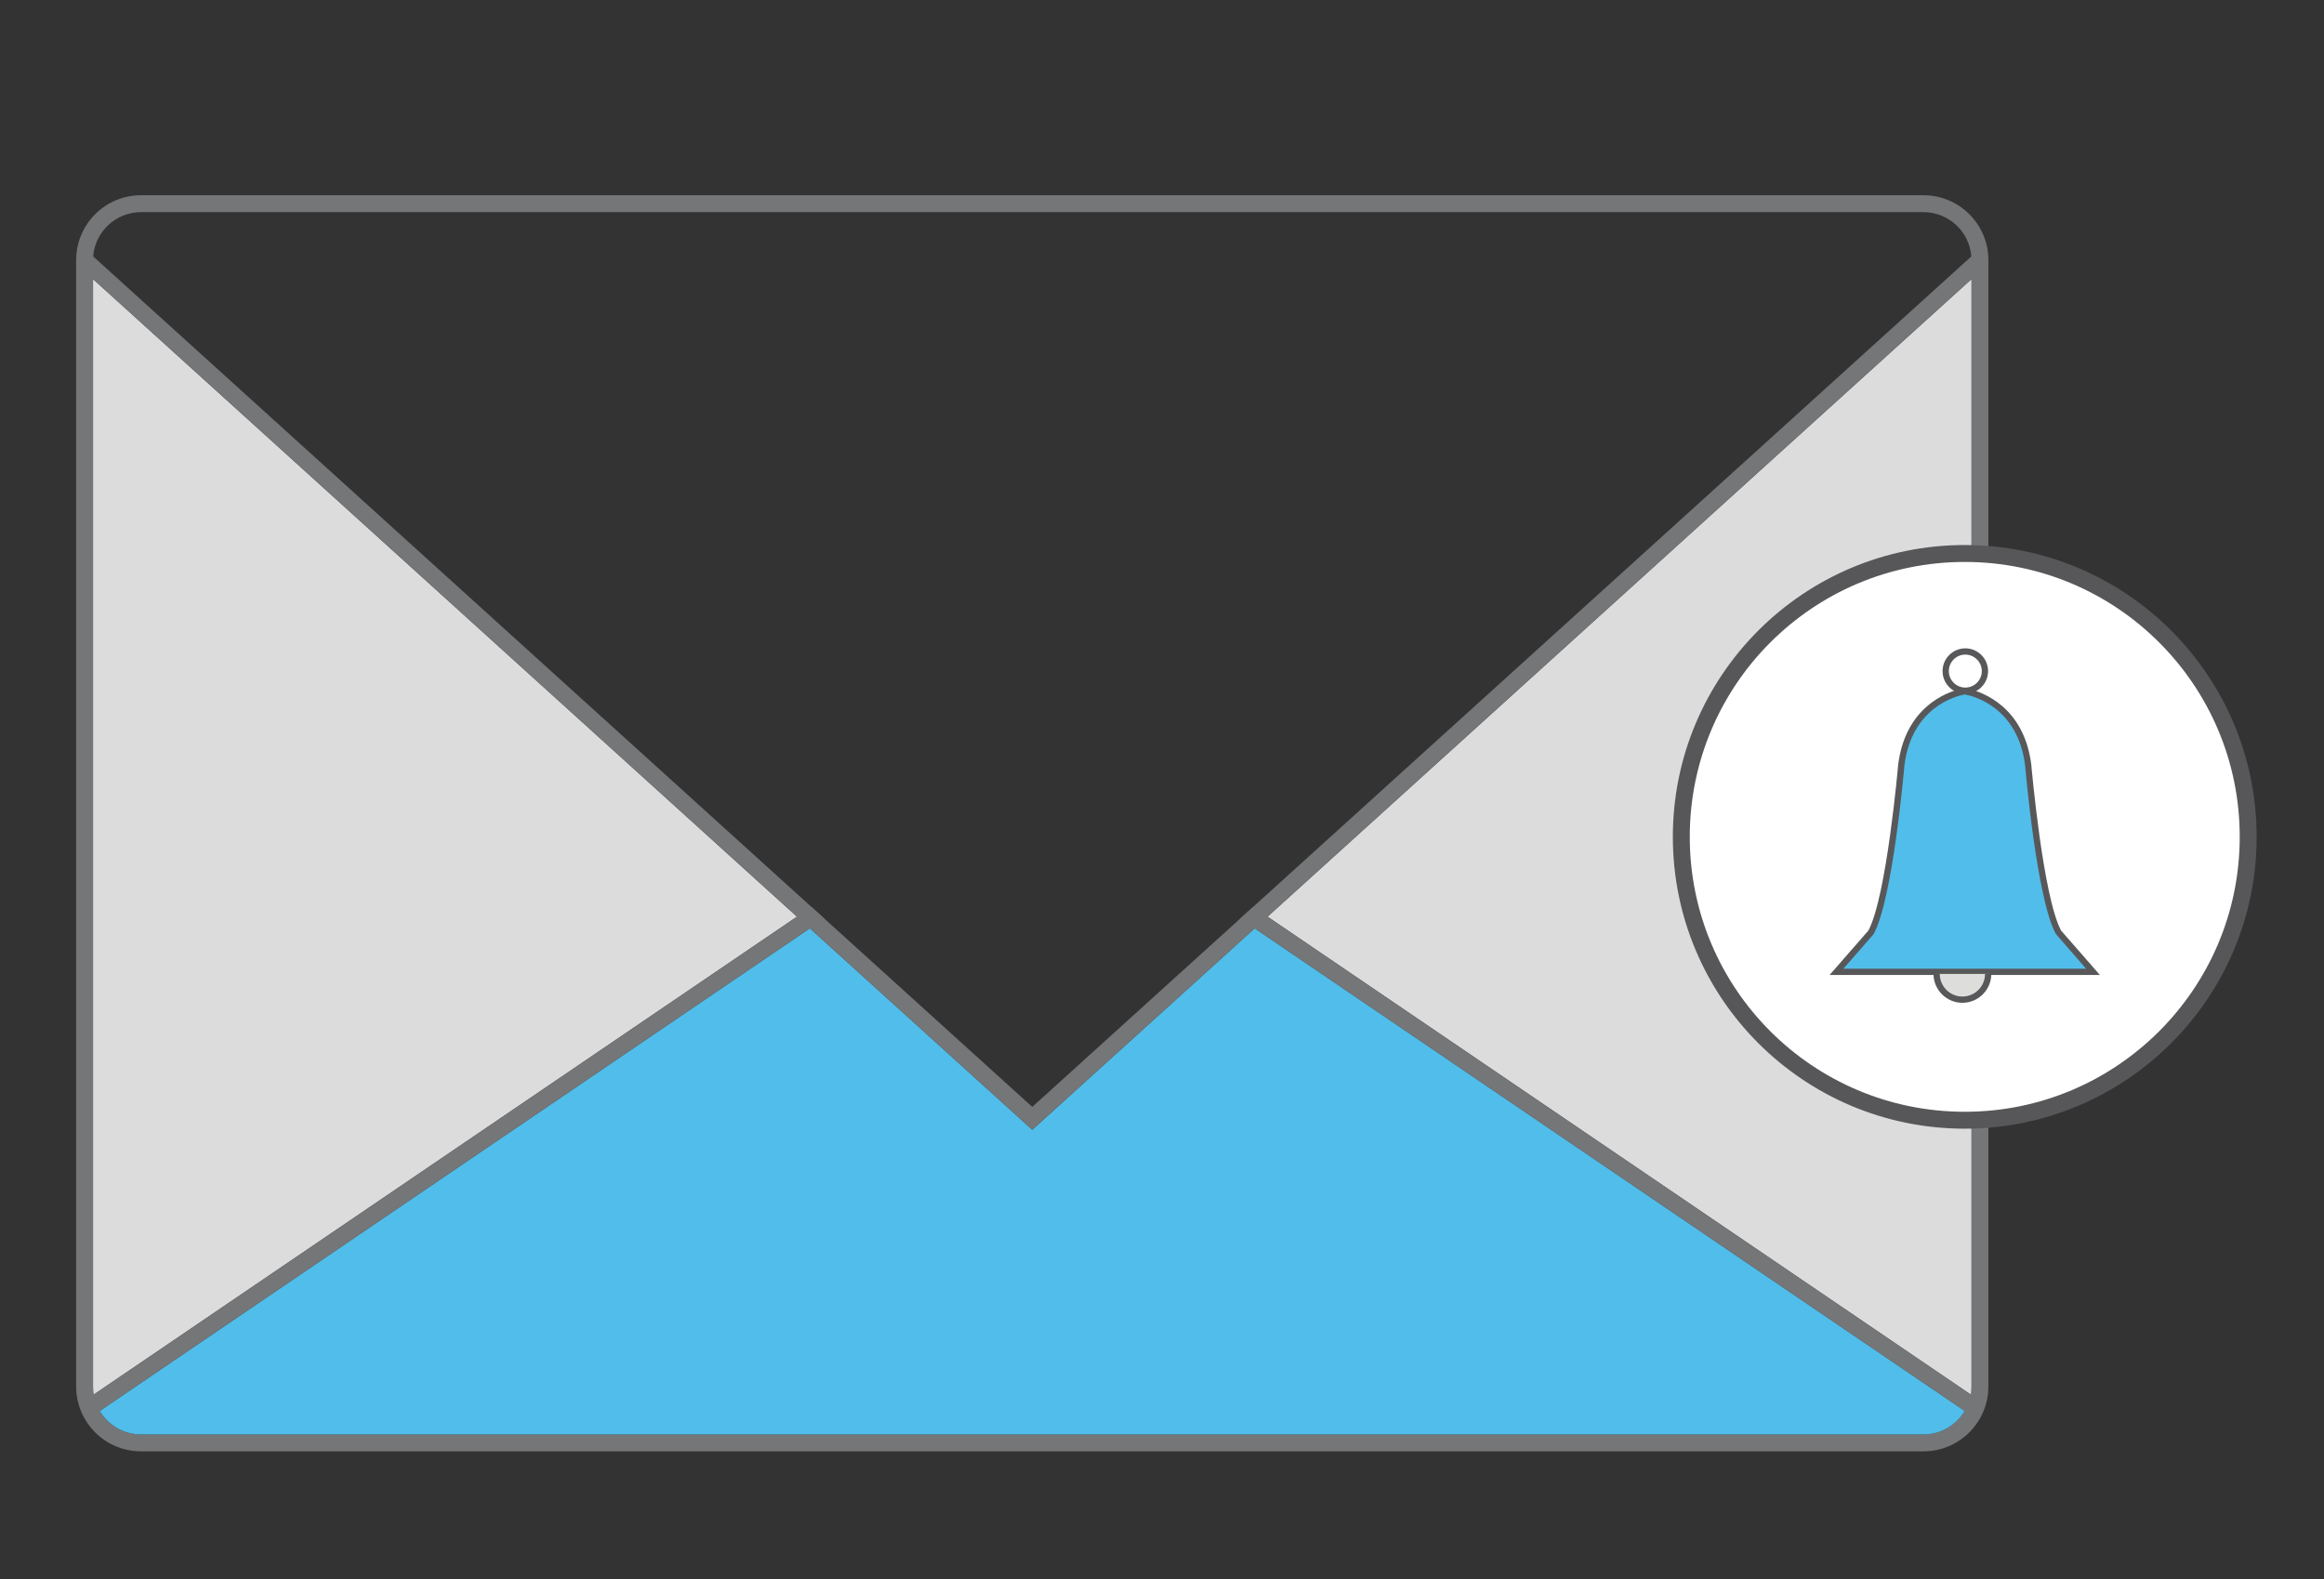 <?xml version="1.0" encoding="UTF-8"?> <!-- Generator: Adobe Illustrator 16.0.0, SVG Export Plug-In . SVG Version: 6.00 Build 0) --> <svg xmlns="http://www.w3.org/2000/svg" xmlns:xlink="http://www.w3.org/1999/xlink" version="1.1" id="Layer_1" x="0px" y="0px" width="412px" height="280px" viewBox="0 0 412 280" xml:space="preserve"><rect x="0" y="0" width="412" height="280" fill="#333333" stroke="none"/> <g> <g> <path fill="#757678" d="M-568.758,948.194h-216.487c-5.238,0-9.5-4.262-9.5-9.5V634.656c0-5.238,4.262-9.5,9.5-9.5h216.487 c5.238,0,9.5,4.262,9.5,9.5v304.038C-559.258,943.933-563.52,948.194-568.758,948.194z M-785.245,628.156 c-3.584,0-6.5,2.916-6.5,6.5v304.038c0,3.584,2.916,6.5,6.5,6.5h216.487c3.584,0,6.5-2.916,6.5-6.5V634.656 c0-3.584-2.916-6.5-6.5-6.5H-785.245z"></path> </g> <g> <rect x="-769.247" y="657.723" fill="#757678" width="172.492" height="3"></rect> </g> <g> <rect x="-769.247" y="680.723" fill="#757678" width="172.492" height="3"></rect> </g> <g> <rect x="-769.247" y="838.723" fill="#757678" width="172.492" height="3"></rect> </g> <g> <rect x="-769.247" y="861.723" fill="#757678" width="172.492" height="3"></rect> </g> <g> <rect x="-769.247" y="701.723" fill="#757678" width="172.492" height="3"></rect> </g> <g> <path fill="#DCDCDD" d="M-589.255,807.249c0,4.419-3.582,8-8,8h-163.992c-4.419,0-8-3.581-8-8v-74.666c0-4.419,3.581-8,8-8 h163.992c4.418,0,8,3.581,8,8V807.249z"></path> </g> </g> <rect x="-1994" y="-1160.479" fill="#4EBDEA" width="99" height="99"></rect> <rect x="-1837" y="-1160.479" fill="#767679" width="99" height="99"></rect> <rect x="-1994" y="-1023.479" fill="#DCDCDD" width="99" height="99"></rect> <g> <g> <path fill="#FFFFFF" d="M-1122.626,694.471h-358.139c-6.631,0-12,5.38-12,12V933.33c0,6.631,5.369,12,12,12h358.139 c6.631,0,12-5.369,12-12V706.471C-1110.626,699.851-1115.995,694.471-1122.626,694.471z M-1491.265,720.83v-14.359 c0-5.79,4.709-10.5,10.5-10.5h358.139c5.791,0,10.5,4.71,10.5,10.5v14.359H-1491.265z"></path> <path fill="#757678" d="M-1122.626,692.971h-358.139c-7.44,0-13.5,6.061-13.5,13.5V933.33c0,7.441,6.06,13.5,13.5,13.5h358.139 c7.451,0,13.5-6.059,13.5-13.5V706.471C-1109.126,699.031-1115.175,692.971-1122.626,692.971z M-1112.126,933.33 c0,5.791-4.709,10.5-10.5,10.5h-358.139c-5.791,0-10.5-4.709-10.5-10.5V706.471c0-5.79,4.709-10.5,10.5-10.5h358.139 c5.791,0,10.5,4.71,10.5,10.5V933.33z"></path> <path fill="#DCDCDD" d="M-1112.126,706.471v14.359h-379.139v-14.359c0-5.79,4.709-10.5,10.5-10.5h358.139 C-1116.835,695.971-1112.126,700.681-1112.126,706.471z"></path> </g> <g> <rect x="-1494.265" y="720.83" fill="#757678" width="385.139" height="3"></rect> </g> <circle fill="#A7A7A8" cx="-1467.834" cy="709.664" r="3.333"></circle> <circle fill="#A7A7A8" cx="-1456.834" cy="709.664" r="3.333"></circle> <circle fill="#A7A7A8" cx="-1445.834" cy="709.664" r="3.333"></circle> <g> <polygon fill="none" stroke="#575759" stroke-width="3" stroke-miterlimit="10" points="-1315.152,880.547 -1329.142,832.984 -1301.163,786.821 -1274.585,833.684 -1284.377,880.547 "></polygon> <rect x="-1316.552" y="880.547" fill="#4EBDEA" stroke="#757678" stroke-width="3" stroke-miterlimit="10" width="32.133" height="26.578"></rect> <line fill="none" stroke="#575759" stroke-width="3" stroke-miterlimit="10" x1="-1301.163" y1="786.821" x2="-1301.163" y2="833.684"></line> <circle fill="none" stroke="#575759" stroke-width="3" stroke-miterlimit="10" cx="-1301.206" cy="840.213" r="6.529"></circle> <path fill="none" stroke="#575759" stroke-width="3" stroke-miterlimit="10" d="M-1392.437,872.738 c0-50.73,41.126-91.857,91.857-91.857c50.73,0,91.857,41.127,91.857,91.857"></path> <line fill="none" stroke="#575759" stroke-width="3" stroke-miterlimit="10" x1="-1392.437" y1="780.881" x2="-1208.722" y2="780.881"></line> </g> </g> <g> <path fill="#FFFFFF" d="M-676.002,1005.146c0,4.418-3.582,8-8,8H-900.49c-4.419,0-8-3.582-8-8V701.108c0-4.418,3.581-8,8-8h216.488 c4.418,0,8,3.582,8,8V1005.146z"></path> <path fill="#757678" d="M-684.002,1014.646H-900.49c-5.238,0-9.5-4.262-9.5-9.5V701.108c0-5.238,4.262-9.5,9.5-9.5h216.488 c5.238,0,9.5,4.262,9.5,9.5v304.037C-674.502,1010.384-678.764,1014.646-684.002,1014.646z M-900.49,694.608 c-3.584,0-6.5,2.916-6.5,6.5v304.037c0,3.584,2.916,6.5,6.5,6.5h216.488c3.584,0,6.5-2.916,6.5-6.5V701.108 c0-3.584-2.916-6.5-6.5-6.5H-900.49z"></path> </g> <g> <rect x="-884.491" y="724.175" fill="#757678" width="172.491" height="3"></rect> </g> <g> <rect x="-884.491" y="747.175" fill="#757678" width="172.491" height="3"></rect> </g> <g> <rect x="-884.491" y="905.175" fill="#757678" width="172.491" height="3"></rect> </g> <g> <rect x="-884.491" y="928.175" fill="#757678" width="172.491" height="3"></rect> </g> <g> <rect x="-884.491" y="768.175" fill="#757678" width="172.491" height="3"></rect> </g> <g> <path fill="#DCDCDD" d="M-704.501,873.702c0,4.418-3.582,8-8,8h-163.99c-4.419,0-8-3.582-8-8v-74.668c0-4.418,3.581-8,8-8h163.99 c4.418,0,8,3.582,8,8V873.702z"></path> </g> <g> <g> <path fill="#767679" d="M-1544.068,305.188h-161.58c-5.24,0-9.5,4.26-9.5,9.5v109.989c0,5.24,4.26,9.5,9.5,9.5h161.58 c5.24,0,9.5-4.26,9.5-9.5V314.688C-1534.568,309.448-1538.828,305.188-1544.068,305.188z M-1537.568,424.678 c0,3.591-2.91,6.5-6.5,6.5h-161.58c-3.59,0-6.5-2.909-6.5-6.5V314.688c0-3.58,2.91-6.5,6.5-6.5h161.58c3.59,0,6.5,2.92,6.5,6.5 V424.678z"></path> </g> <g> <path fill="#767679" d="M-1714.652,403.782c-18.801,0-34.096-15.296-34.096-34.097s15.295-34.097,34.096-34.097v3 c-17.146,0-31.096,13.95-31.096,31.097s13.95,31.097,31.096,31.097V403.782z"></path> </g> <g> <path fill="#767679" d="M-1537.248,403.782v-3c17.147,0,31.098-13.95,31.098-31.097s-13.95-31.097-31.098-31.097v-3 c18.801,0,34.098,15.296,34.098,34.097S-1518.447,403.782-1537.248,403.782z"></path> </g> <g> <path fill="#767679" d="M-1659.059,335.588c-10.75,0-19.5,8.75-19.5,19.5s8.75,19.5,19.5,19.5s19.5-8.75,19.5-19.5 S-1648.309,335.588-1659.059,335.588z M-1659.059,371.588c-9.1,0-16.5-7.399-16.5-16.5c0-9.1,7.4-16.5,16.5-16.5 s16.5,7.4,16.5,16.5C-1642.559,364.188-1649.959,371.588-1659.059,371.588z"></path> <path fill="#4EBDEA" d="M-1642.559,355.088c0,9.101-7.4,16.5-16.5,16.5s-16.5-7.399-16.5-16.5c0-9.1,7.4-16.5,16.5-16.5 S-1642.559,345.988-1642.559,355.088z"></path> </g> <g> <path fill="#767679" d="M-1593.059,335.588c-10.75,0-19.5,8.75-19.5,19.5s8.75,19.5,19.5,19.5s19.5-8.75,19.5-19.5 S-1582.309,335.588-1593.059,335.588z M-1593.059,371.588c-9.1,0-16.5-7.399-16.5-16.5c0-9.1,7.4-16.5,16.5-16.5 s16.5,7.4,16.5,16.5C-1576.559,364.188-1583.959,371.588-1593.059,371.588z"></path> <path fill="#4EBDEA" d="M-1576.559,355.088c0,9.101-7.4,16.5-16.5,16.5s-16.5-7.399-16.5-16.5c0-9.1,7.4-16.5,16.5-16.5 S-1576.559,345.988-1576.559,355.088z"></path> </g> <g> <path fill="#767679" d="M-1575.267,434.113h-3v-28.87c0-6.887-5.603-12.49-12.489-12.49h-64.207 c-6.887,0-12.489,5.604-12.489,12.49v28.87h-3v-28.87c0-8.541,6.948-15.49,15.489-15.49h64.207c8.541,0,15.489,6.949,15.489,15.49 V434.113z"></path> </g> <g> <rect x="-1668.952" y="411.183" fill="#767679" width="92.186" height="3"></rect> </g> <g> <path fill="#767679" d="M-1534.449,470.838v16.87h-3v-16.87c0-6.89-5.6-12.489-12.489-12.489h-150.21 c-6.88,0-12.49,5.6-12.49,12.489v16.87h-3v-16.87c0-8.54,6.95-15.489,15.49-15.489h150.21 C-1541.398,455.349-1534.449,462.298-1534.449,470.838z"></path> </g> <g> <path fill="#767679" d="M-1623.058,277.686c-9.099,0-16.501-7.402-16.501-16.501s7.402-16.501,16.501-16.501 s16.501,7.402,16.501,16.501S-1613.959,277.686-1623.058,277.686z M-1623.058,247.684c-7.444,0-13.501,6.057-13.501,13.501 s6.057,13.501,13.501,13.501s13.501-6.057,13.501-13.501S-1615.613,247.684-1623.058,247.684z"></path> </g> <g> <rect x="-1624.558" y="276.186" fill="#767679" width="3" height="30.504"></rect> </g> <g> <path fill="#767679" d="M-1601.58,446.348h-42.502c-4.182,0-7.582-3.401-7.582-7.583c0-4.181,3.4-7.582,7.582-7.582h42.502 c4.182,0,7.582,3.401,7.582,7.582C-1593.998,442.946-1597.398,446.348-1601.58,446.348z M-1644.082,434.183 c-2.527,0-4.582,2.056-4.582,4.582c0,2.527,2.055,4.583,4.582,4.583h42.502c2.527,0,4.582-2.056,4.582-4.583 c0-2.526-2.055-4.582-4.582-4.582H-1644.082z"></path> </g> <g> <path fill="#767679" d="M-1596.959,444.769c-1.039-0.82-2.289-1.351-3.66-1.521c-0.31-0.05-0.629-0.07-0.959-0.07h-42.5 c-0.33,0-0.65,0.021-0.961,0.07c-1.369,0.16-2.619,0.7-3.66,1.521c-1.799,1.38-2.969,3.56-2.969,6c0,1.72,0.569,3.31,1.56,4.58 c1.37,1.819,3.569,3,6.03,3h42.5c2.459,0,4.649-1.181,6.029-3c0.98-1.271,1.551-2.86,1.551-4.58 C-1593.998,448.328-1595.158,446.148-1596.959,444.769z M-1644.078,455.349c-2.53,0-4.59-2.061-4.59-4.58 c0-2.2,1.56-4.04,3.629-4.49c0.311-0.061,0.631-0.101,0.961-0.101h42.5c0.33,0,0.649,0.04,0.959,0.101 c2.07,0.45,3.621,2.29,3.621,4.49c0,2.52-2.051,4.58-4.58,4.58H-1644.078z"></path> </g> <g> <path fill="#DCDCDD" d="M-1537.449,470.838v15.37h-175.189v-15.37c0-6.89,5.61-12.489,12.49-12.489h150.21 C-1543.049,458.349-1537.449,463.948-1537.449,470.838z"></path> <rect x="-1714.139" y="486.208" fill="#767679" width="178.189" height="3"></rect> </g> <g> <path fill="#767679" d="M-1522.449,310.311v-31.546h-27.615c-6.342,0-11.5-5.159-11.5-11.5v-80.047c0-6.341,5.158-11.5,11.5-11.5 h170.49c6.34,0,11.5,5.159,11.5,11.5v80.047c0,6.341-5.16,11.5-11.5,11.5h-111.33L-1522.449,310.311z M-1550.064,178.718 c-4.688,0-8.5,3.813-8.5,8.5v80.047c0,4.687,3.813,8.5,8.5,8.5h30.615v27.304l27.303-27.304h112.572c4.686,0,8.5-3.813,8.5-8.5 v-80.047c0-4.687-3.814-8.5-8.5-8.5H-1550.064z"></path> </g> <g> <rect x="-1536.949" y="207.213" fill="#767679" width="129.965" height="3"></rect> </g> <g> <rect x="-1537.949" y="224.212" fill="#767679" width="129.965" height="3"></rect> </g> <g> <rect x="-1537.479" y="240.685" fill="#767679" width="77.996" height="3"></rect> </g> </g> <g> <path fill="#FFFFFF" stroke="#575759" stroke-miterlimit="10" d="M-1701.057-446.913h-229.54c-4.25,0-7.69,3.45-7.69,7.69v145.4 c0,4.25,3.44,7.69,7.69,7.69h194.3v-4.46c0-10.16,8.23-18.39,18.39-18.39h24.54v-53.22c-0.33-0.55-0.65-1.1-0.96-1.67 c-4.19-7.57-6.58-16.29-6.58-25.56s2.39-17.99,6.58-25.56c0.31-0.56,0.63-1.11,0.96-1.66v-22.57 C-1693.366-443.463-1696.807-446.913-1701.057-446.913z M-1937.327-430.013v-9.21c0-3.71,3.02-6.73,6.73-6.73h229.54 c3.71,0,6.73,3.02,6.73,6.73v9.21H-1937.327z"></path> <path fill="#757678" stroke="#575759" stroke-miterlimit="10" d="M-1701.057-447.873h-229.54c-4.77,0-8.65,3.89-8.65,8.65v145.4 c0,4.77,3.88,8.65,8.65,8.65h194.3v-1.92h-194.3c-3.71,0-6.73-3.02-6.73-6.73v-145.4c0-3.71,3.02-6.73,6.73-6.73h229.54 c3.71,0,6.73,3.02,6.73,6.73v24.23c0.31-0.56,0.63-1.11,0.96-1.66c0.31-0.52,0.63-1.03,0.96-1.53v-21.04 C-1692.406-443.983-1696.287-447.873-1701.057-447.873z M-1693.366-362.203c-0.33-0.55-0.65-1.1-0.96-1.67v54.89h1.92v-51.69 C-1692.736-361.173-1693.057-361.683-1693.366-362.203z"></path> <path fill="#DCDCDD" stroke="#575759" stroke-miterlimit="10" d="M-1694.328-439.219v9.204h-242.996v-9.204 c0-3.711,3.019-6.729,6.729-6.729h229.537C-1697.346-445.948-1694.328-442.93-1694.328-439.219z"></path> </g> <g> <rect x="-1939.247" y="-430.015" fill="#757678" width="246.841" height="1.922"></rect> </g> <circle fill="#A7A7A8" cx="-1922.307" cy="-437.172" r="2.137"></circle> <circle fill="#A7A7A8" cx="-1915.257" cy="-437.172" r="2.136"></circle> <circle fill="#A7A7A8" cx="-1908.207" cy="-437.172" r="2.137"></circle> <path fill="#4EBDEA" d="M-1701.833-407.756c0,0.98-1.435,1.775-3.205,1.775h-223.893c-1.769,0-3.205-0.795-3.205-1.775v-11.832 c0-0.98,1.436-1.775,3.205-1.775h223.893c1.77,0,3.205,0.794,3.205,1.775V-407.756z"></path> <path fill="#DCDCDD" d="M-1780.024-377.772c0,1.404-0.948,2.542-2.117,2.542h-147.877c-1.169,0-2.117-1.139-2.117-2.542v-16.945 c0-1.404,0.948-2.542,2.117-2.542h147.877c1.169,0,2.117,1.138,2.117,2.542V-377.772z"></path> <path fill="#DCDCDD" d="M-1780.024-345.085c0,1.404-0.948,2.542-2.117,2.542h-147.877c-1.169,0-2.117-1.138-2.117-2.542v-16.945 c0-1.403,0.948-2.541,2.117-2.541h147.877c1.169,0,2.117,1.138,2.117,2.541V-345.085z"></path> <path fill="#DCDCDD" d="M-1780.024-312.398c0,1.404-0.948,2.542-2.117,2.542h-147.877c-1.169,0-2.117-1.138-2.117-2.542v-16.946 c0-1.403,0.948-2.541,2.117-2.541h147.877c1.169,0,2.117,1.138,2.117,2.541V-312.398z"></path> <rect x="-1924.444" y="-418.176" fill="#DCDCDD" width="35.702" height="9.293"></rect> <line fill="none" stroke="#757678" stroke-width="3" stroke-miterlimit="10" x1="-1768.454" y1="-391.437" x2="-1716.542" y2="-391.437"></line> <line fill="none" stroke="#757678" stroke-width="3" stroke-miterlimit="10" x1="-1768.454" y1="-381.823" x2="-1716.542" y2="-381.823"></line> <line fill="none" stroke="#757678" stroke-width="3" stroke-miterlimit="10" x1="-1768.454" y1="-369.645" x2="-1716.542" y2="-369.645"></line> <line fill="none" stroke="#757678" stroke-width="3" stroke-miterlimit="10" x1="-1768.454" y1="-354.263" x2="-1716.542" y2="-354.263"></line> <path fill="#DDDCDC" stroke="#575759" stroke-width="3" stroke-miterlimit="10" d="M-1597.826-405.983c-27.71,21.39-79.28,0-79.28,0 c-11,14.39-23.8,16.55-23.8,16.55c0-9.27,2.39-17.99,6.58-25.56c0.31-0.56,0.63-1.11,0.96-1.66c0.31-0.52,0.63-1.03,0.96-1.53 c9.42-14.51,25.77-24.11,44.37-24.11C-1624.626-442.293-1604.767-427.073-1597.826-405.983z"></path> <path fill="none" stroke="#575759" stroke-width="3" stroke-miterlimit="10" d="M-1595.177-389.433c0,27.45-20.92,50.01-47.68,52.62 h-10.37c-16.42-1.6-30.64-10.71-39.18-23.86c-0.33-0.5-0.65-1.01-0.96-1.53c-0.33-0.55-0.65-1.1-0.96-1.67 c-4.19-7.57-6.58-16.29-6.58-25.56c0,0,12.8-2.16,23.8-16.55c0,0,51.57,21.39,79.28,0 C-1596.106-400.783-1595.177-395.213-1595.177-389.433z"></path> <path fill="none" stroke="#575759" stroke-width="3" stroke-miterlimit="10" d="M-1642.856-336.813c-1.7,0.16-3.43,0.25-5.18,0.25 s-3.48-0.09-5.19-0.25H-1642.856z"></path> <path fill="none" stroke="#575759" stroke-width="3" stroke-miterlimit="10" d="M-1736.296-285.173v-5.42 c0-10.16,8.23-18.39,18.39-18.39h25.5"></path> <path fill="none" stroke="#575759" stroke-width="3" stroke-miterlimit="10" d="M-1558.376-242.793v-47.8 c0-10.16-8.23-18.39-18.381-18.39h-56.12h-29.87h-29.66"></path> <line fill="none" stroke="#575759" stroke-width="3" stroke-miterlimit="10" x1="-1736.296" y1="-242.793" x2="-1736.296" y2="-285.173"></line> <rect x="-1662.747" y="-336.813" fill="none" stroke="#575759" stroke-width="3" stroke-miterlimit="10" width="29.87" height="27.83"></rect> <line fill="none" stroke="#575759" stroke-width="3" stroke-miterlimit="10" x1="-1737.003" y1="-242.791" x2="-1559.077" y2="-242.791"></line> <line fill="none" stroke="#575759" stroke-width="3" stroke-miterlimit="10" x1="-1701.833" y1="-275.888" x2="-1701.833" y2="-242.791"></line> <line fill="none" stroke="#575759" stroke-width="3" stroke-miterlimit="10" x1="-1592.833" y1="-275.888" x2="-1592.833" y2="-242.791"></line> <polygon fill="#DCDCDD" stroke="#575759" stroke-width="3" stroke-miterlimit="10" points="-1640.312,-243.599 -1657.312,-243.599 -1654.312,-309.079 -1643.312,-309.079 "></polygon> <g> <path fill="#FFFFFF" d="M-1603.648,685.72h-358.14c-6.63,0-12,5.38-12,12v226.86c0,6.629,5.37,12,12,12h358.14 c6.631,0,12-5.371,12-12V697.72C-1591.648,691.1-1597.018,685.72-1603.648,685.72z M-1972.289,712.08v-14.36 c0-5.79,4.71-10.5,10.5-10.5h358.14c5.791,0,10.5,4.71,10.5,10.5v14.36H-1972.289z"></path> <path fill="#757678" d="M-1603.648,684.22h-358.14c-7.44,0-13.5,6.06-13.5,13.5v226.86c0,7.439,6.06,13.5,13.5,13.5h358.14 c7.451,0,13.5-6.061,13.5-13.5V697.72C-1590.148,690.279-1596.197,684.22-1603.648,684.22z M-1593.148,924.58 c0,5.789-4.709,10.5-10.5,10.5h-358.14c-5.79,0-10.5-4.711-10.5-10.5V697.72c0-5.79,4.71-10.5,10.5-10.5h358.14 c5.791,0,10.5,4.71,10.5,10.5V924.58z"></path> <path fill="#DCDCDD" d="M-1593.148,697.72v14.36h-379.14v-14.36c0-5.79,4.71-10.5,10.5-10.5h358.14 C-1597.857,687.22-1593.148,691.93-1593.148,697.72z"></path> </g> <g> <rect x="-1975.289" y="712.08" fill="#757678" width="385.14" height="3"></rect> </g> <circle fill="#A7A7A8" cx="-1948.858" cy="700.912" r="3.333"></circle> <circle fill="#A7A7A8" cx="-1937.858" cy="700.912" r="3.333"></circle> <circle fill="#A7A7A8" cx="-1926.858" cy="700.912" r="3.333"></circle> <path fill="#4EBDEA" d="M-1604.857,746.811c0,1.529-2.238,2.77-5,2.77h-349.334c-2.761,0-5-1.24-5-2.77V728.35 c0-1.529,2.239-2.77,5-2.77h349.334c2.762,0,5,1.24,5,2.77V746.811z"></path> <path fill="#DCDCDD" d="M-1782.709,808.594c0,2.19-1.126,3.967-2.515,3.967h-175.691c-1.389,0-2.515-1.776-2.515-3.967v-26.439 c0-2.189,1.126-3.965,2.515-3.965h175.691c1.389,0,2.515,1.775,2.515,3.965V808.594z"></path> <path fill="#DCDCDD" d="M-1721.007,808.594c0,2.19-0.33,3.967-0.735,3.967h-51.393c-0.406,0-0.736-1.776-0.736-3.967v-26.439 c0-2.189,0.33-3.965,0.736-3.965h51.393c0.406,0,0.735,1.775,0.735,3.965V808.594z"></path> <path fill="#DCDCDD" d="M-1721.007,893.033c0,2.191-0.33,3.967-0.735,3.967h-51.393c-0.406,0-0.736-1.775-0.736-3.967v-26.438 c0-2.19,0.33-3.966,0.736-3.966h51.393c0.406,0,0.735,1.775,0.735,3.966V893.033z"></path> <path fill="#4EBDEA" d="M-1782.471,893.033c0,2.191-1.126,3.967-2.515,3.967h-175.691c-1.389,0-2.515-1.775-2.515-3.967v-26.439 c0-2.189,1.126-3.965,2.515-3.965h175.691c1.389,0,2.515,1.775,2.515,3.965V893.033z"></path> <rect x="-1952.192" y="730.553" fill="#DCDCDD" width="55.705" height="14.5"></rect> <g> <path fill="#FFFFFF" d="M-1213.531-1054.641h-358.14c-6.63,0-12,5.38-12,12v226.86c0,6.629,5.37,12,12,12h358.14 c6.631,0,12-5.371,12-12v-226.86C-1201.531-1049.261-1206.9-1054.641-1213.531-1054.641z M-1582.171-1028.28v-14.36 c0-5.79,4.71-10.5,10.5-10.5h358.14c5.791,0,10.5,4.71,10.5,10.5v14.36H-1582.171z"></path> <path fill="#757678" d="M-1213.531-1056.141h-358.14c-7.44,0-13.5,6.06-13.5,13.5v226.86c0,7.439,6.06,13.5,13.5,13.5h358.14 c7.451,0,13.5-6.061,13.5-13.5v-226.86C-1200.031-1050.081-1206.08-1056.141-1213.531-1056.141z M-1203.031-815.78 c0,5.789-4.709,10.5-10.5,10.5h-358.14c-5.79,0-10.5-4.711-10.5-10.5v-226.86c0-5.79,4.71-10.5,10.5-10.5h358.14 c5.791,0,10.5,4.71,10.5,10.5V-815.78z"></path> <path fill="#DCDCDD" d="M-1203.031-1042.641v14.36h-379.14v-14.36c0-5.79,4.71-10.5,10.5-10.5h358.14 C-1207.74-1053.141-1203.031-1048.431-1203.031-1042.641z"></path> </g> <g> <rect x="-1585.171" y="-1028.28" fill="#757678" width="385.14" height="3"></rect> </g> <circle fill="#A7A7A8" cx="-1558.741" cy="-1039.448" r="3.333"></circle> <circle fill="#A7A7A8" cx="-1547.741" cy="-1039.448" r="3.333"></circle> <circle fill="#A7A7A8" cx="-1536.741" cy="-1039.448" r="3.333"></circle> <path fill="#4EBDEA" d="M-1214.74-993.55c0,1.529-2.238,2.77-5,2.77h-349.334c-2.761,0-5-1.24-5-2.77v-18.461 c0-1.529,2.239-2.77,5-2.77h349.334c2.762,0,5,1.24,5,2.77V-993.55z"></path> <path fill="#4EBDEA" d="M-1392.592-936.767c0,2.19-1.126,3.967-2.515,3.967h-175.691c-1.389,0-2.515-1.776-2.515-3.967v-26.439 c0-2.189,1.126-3.965,2.515-3.965h175.691c1.389,0,2.515,1.775,2.515,3.965V-936.767z"></path> <path fill="#4EBDEA" d="M-1330.89-936.767c0,2.19-0.33,3.967-0.735,3.967h-51.393c-0.406,0-0.736-1.776-0.736-3.967v-26.439 c0-2.189,0.33-3.965,0.736-3.965h51.393c0.406,0,0.735,1.775,0.735,3.965V-936.767z"></path> <path fill="#DCDCDD" d="M-1392.592-888.767c0,2.19-1.126,3.967-2.515,3.967h-175.691c-1.389,0-2.515-1.776-2.515-3.967v-26.439 c0-2.189,1.126-3.965,2.515-3.965h175.691c1.389,0,2.515,1.775,2.515,3.965V-888.767z"></path> <path fill="#DCDCDD" d="M-1330.89-888.767c0,2.19-0.33,3.967-0.735,3.967h-51.393c-0.406,0-0.736-1.776-0.736-3.967v-26.439 c0-2.189,0.33-3.965,0.736-3.965h51.393c0.406,0,0.735,1.775,0.735,3.965V-888.767z"></path> <path fill="#DCDCDD" d="M-1392.592-840.767c0,2.19-1.126,3.967-2.515,3.967h-175.691c-1.389,0-2.515-1.776-2.515-3.967v-26.439 c0-2.189,1.126-3.965,2.515-3.965h175.691c1.389,0,2.515,1.775,2.515,3.965V-840.767z"></path> <path fill="#DCDCDD" d="M-1330.89-840.767c0,2.19-0.33,3.967-0.735,3.967h-51.393c-0.406,0-0.736-1.776-0.736-3.967v-26.439 c0-2.189,0.33-3.965,0.736-3.965h51.393c0.406,0,0.735,1.775,0.735,3.965V-840.767z"></path> <rect x="-1562.075" y="-1009.808" fill="#DCDCDD" width="55.705" height="14.5"></rect> <circle fill="#FFFFFF" stroke="#575759" stroke-width="3" stroke-miterlimit="10" cx="-1178.035" cy="-914.171" r="50.248"></circle> <g> <path fill="#FFFFFF" d="M-1662.312-180.532h-358.14c-6.63,0-12,5.38-12,12v226.86c0,6.629,5.37,12,12,12h358.14 c6.631,0,12-5.371,12-12v-226.86C-1650.312-175.152-1655.681-180.532-1662.312-180.532z M-2030.952-154.172v-14.36 c0-5.79,4.71-10.5,10.5-10.5h358.14c5.791,0,10.5,4.71,10.5,10.5v14.36H-2030.952z"></path> <path fill="#757678" d="M-1662.312-182.032h-358.14c-7.44,0-13.5,6.06-13.5,13.5v226.86c0,7.439,6.06,13.5,13.5,13.5h358.14 c7.451,0,13.5-6.061,13.5-13.5v-226.86C-1648.812-175.972-1654.86-182.032-1662.312-182.032z M-1651.812,58.329 c0,5.789-4.709,10.5-10.5,10.5h-358.14c-5.79,0-10.5-4.711-10.5-10.5v-226.86c0-5.79,4.71-10.5,10.5-10.5h358.14 c5.791,0,10.5,4.71,10.5,10.5V58.329z"></path> <path fill="#DCDCDD" d="M-1651.812-168.532v14.36h-379.14v-14.36c0-5.79,4.71-10.5,10.5-10.5h358.14 C-1656.521-179.032-1651.812-174.322-1651.812-168.532z"></path> </g> <g> <rect x="-2033.952" y="-154.172" fill="#757678" width="385.14" height="3"></rect> </g> <circle fill="#A7A7A8" cx="-2007.521" cy="-165.339" r="3.333"></circle> <circle fill="#A7A7A8" cx="-1996.521" cy="-165.339" r="3.333"></circle> <circle fill="#A7A7A8" cx="-1985.521" cy="-165.339" r="3.333"></circle> <path fill="#4EBDEA" d="M-1663.521-119.441c0,1.529-2.238,2.769-5,2.769h-349.334c-2.761,0-5-1.24-5-2.769v-18.461 c0-1.529,2.239-2.769,5-2.769h349.334c2.762,0,5,1.24,5,2.769V-119.441z"></path> <rect x="-2010.855" y="-135.699" fill="#DCDCDD" width="55.705" height="14.5"></rect> <rect x="-1790.815" y="-809.981" fill="#DCDCDD" width="51.23" height="8.425"></rect> <rect x="-2013.374" y="-95.581" fill="#DCDCDD" width="55.705" height="14.5"></rect> <rect x="-2015.756" y="-32.331" fill="#DCDCDD" width="45.43" height="78"></rect> <rect x="-1954.756" y="-48.331" fill="#DCDCDD" width="45.43" height="94"></rect> <rect x="-1892.756" y="-32.331" fill="#DCDCDD" width="45.43" height="78"></rect> <rect x="-1829.756" y="-88.331" fill="#DCDCDD" width="45.43" height="134"></rect> <circle fill="#4EBDEA" cx="-1721.598" cy="-14.831" r="40.5"></circle> <g> <g> <path fill="#575759" d="M-1724.485-631.036c-2.26-2.674-5.361-4.023-9.227-4.023c-4.721,0-10.422,2.004-17.417,6.1l-0.398,0.24 l-26.004,36.853l-0.171,0.241c-1.72,0.37-6.212,1.236-11.174,1.236c-4.877,0-11.444-0.853-14.999-4.975 c-2.503-2.887-3.356-7.166-2.545-12.727l0.028-93.266l-2.417,0.326c-0.042,0-0.725,0.1-1.848,0.385 c-5.403,1.307-20.872,6.639-21.668,24.481v122.982h70.59l3-4.265l21.27-30.156l3-4.265l13.45-19.08l0.084-0.483 C-1720.846-611.957-1718.87-624.425-1724.485-631.036z M-1725.069-612.582l-14.615,20.715l-3,4.265l-21.269,30.156h-64.108 l-0.014-118.633c0.64-14.146,12.241-18.824,17.417-20.202v87.737c-0.952,6.752,0.241,12.127,3.555,15.966 c3.71,4.279,9.838,6.454,18.227,6.454c6.127,0,11.459-1.18,12.71-1.479c0.157-0.042,0.242-0.057,0.27-0.07l0.754-0.186 l2.829-4.009l23.744-33.64c10.166-5.885,17.289-6.951,20.828-2.786C-1723.917-623.786-1724.799-614.729-1725.069-612.582z"></path> </g> </g> <g> <g> <path fill="#575759" d="M-1495.554-639.909h-49.051v-37.676c0-9.014-7.336-16.352-16.35-16.352h-1.422 c-9.014,0-16.351,7.338-16.351,16.352v108.053c0,4.777,2.062,9.086,5.346,12.086c2.915,2.645,6.768,4.265,11.005,4.265h66.822 c4.237,0,8.09-1.62,11.005-4.265c3.284-3,5.346-7.309,5.346-12.086v-54.025C-1479.204-632.573-1486.54-639.909-1495.554-639.909z M-1483.469-569.532c0,6.668-5.417,12.086-12.085,12.086h-66.822c-6.668,0-12.085-5.418-12.085-12.086v-108.053 c0-6.668,5.417-12.086,12.085-12.086h1.422c6.667,0,12.084,5.418,12.084,12.086v41.941h53.316c6.668,0,12.085,5.417,12.085,12.086 V-569.532z"></path> </g> </g> <g> <g> <path fill="#575759" d="M-1842.99-557.446v32.7h93.651v-32.7H-1842.99z M-1753.604-529.011h-85.121v-24.171h85.121V-529.011z"></path> <rect x="-1838.725" y="-553.182" fill="#50BDEA" width="85.121" height="24.171"></rect> </g> </g> <g> <g> <path fill="#575759" d="M-1575.699-557.446v32.7h93.652v-32.7H-1575.699z M-1486.313-529.011h-85.121v-24.171h85.121V-529.011z"></path> <rect x="-1571.434" y="-553.182" fill="#50BDEA" width="85.121" height="24.171"></rect> </g> </g> <circle fill="#A7A7A8" cx="-1785.982" cy="-832.354" r="3.264"></circle> <circle fill="#A7A7A8" cx="-1775.211" cy="-832.354" r="3.264"></circle> <circle fill="#A7A7A8" cx="-1764.44" cy="-832.354" r="3.264"></circle> <path fill="#DCDCDD" d="M-1883.975,450.764c-7.6,0-13.762-6.162-13.762-13.763s6.162-13.762,13.762-13.762 c0.17,0,0.335,0.02,0.504,0.025v-12.054c0-5.523-4.477-10-10-10h-113.266c-5.523,0-10,4.477-10,10v12.041 c7.489,0.128,13.524,6.229,13.524,13.749c0,7.521-6.035,13.622-13.524,13.75v11.527c0,5.522,4.477,10,10,10h113.266 c5.523,0,10-4.478,10-10v-11.54C-1883.639,450.744-1883.805,450.764-1883.975,450.764z"></path> <path fill="#DCDCDD" d="M-1740.042-754.026c-2.629,0-4.762-2.131-4.762-4.762c0-2.629,2.133-4.762,4.762-4.762 c0.059,0,0.116,0.007,0.175,0.009v-4.171c0-1.911-1.549-3.461-3.461-3.461h-39.194c-1.911,0-3.46,1.55-3.46,3.461v4.167 c2.592,0.044,4.68,2.155,4.68,4.757c0,2.604-2.088,4.715-4.68,4.758v3.99c0,1.91,1.55,3.459,3.46,3.459h39.194 c1.912,0,3.461-1.549,3.461-3.459v-3.994C-1739.926-754.032-1739.983-754.026-1740.042-754.026z"></path> <path fill="#DCDCDD" d="M-1740.042-718.834c-2.629,0-4.762-2.132-4.762-4.762s2.133-4.763,4.762-4.763 c0.059,0,0.116,0.008,0.175,0.01v-4.172c0-1.911-1.549-3.46-3.461-3.46h-39.194c-1.911,0-3.46,1.549-3.46,3.46v4.168 c2.592,0.043,4.68,2.154,4.68,4.757s-2.088,4.714-4.68,4.757v3.99c0,1.91,1.55,3.46,3.46,3.46h39.194c1.912,0,3.461-1.55,3.461-3.46 v-3.994C-1739.926-718.84-1739.983-718.834-1740.042-718.834z"></path> <path fill="#DCDCDD" d="M-1740.042-683.56c-2.629,0-4.762-2.131-4.762-4.762c0-2.629,2.133-4.763,4.762-4.763 c0.059,0,0.116,0.007,0.175,0.01v-4.172c0-1.911-1.549-3.46-3.461-3.46h-39.194c-1.911,0-3.46,1.549-3.46,3.46v4.168 c2.592,0.044,4.68,2.155,4.68,4.757c0,2.604-2.088,4.715-4.68,4.758v3.989c0,1.911,1.55,3.46,3.46,3.46h39.194 c1.912,0,3.461-1.549,3.461-3.46v-3.993C-1739.926-683.565-1739.983-683.56-1740.042-683.56z"></path> <line fill="none" stroke="#575759" stroke-width="3" stroke-miterlimit="10" x1="-1720.192" y1="-765.185" x2="-1598.632" y2="-765.185"></line> <line fill="none" stroke="#575759" stroke-width="3" stroke-miterlimit="10" x1="-1720.192" y1="-753.811" x2="-1651.237" y2="-753.811"></line> <line fill="none" stroke="#575759" stroke-width="3" stroke-miterlimit="10" x1="-1720.192" y1="-728.22" x2="-1598.632" y2="-728.22"></line> <line fill="none" stroke="#575759" stroke-width="3" stroke-miterlimit="10" x1="-1720.192" y1="-716.845" x2="-1651.237" y2="-716.845"></line> <line fill="none" stroke="#575759" stroke-width="3" stroke-miterlimit="10" x1="-1720.192" y1="-692.675" x2="-1598.632" y2="-692.675"></line> <line fill="none" stroke="#575759" stroke-width="3" stroke-miterlimit="10" x1="-1720.192" y1="-681.302" x2="-1651.237" y2="-681.302"></line> <g> <path fill="#DDDCDC" stroke="#575759" stroke-width="3" stroke-miterlimit="10" d="M-1632.74,768.48c-9.716,7.5-27.799,0-27.799,0 c-3.856,5.045-8.345,5.803-8.345,5.803c0-3.25,0.837-6.307,2.308-8.961c0.108-0.197,0.221-0.391,0.336-0.582 c0.109-0.184,0.221-0.361,0.336-0.537c3.305-5.088,9.036-8.455,15.558-8.455C-1642.136,755.748-1635.173,761.086-1632.74,768.48z"></path> <path fill="none" stroke="#575759" stroke-width="3" stroke-miterlimit="10" d="M-1631.811,774.283 c0,9.625-7.334,17.535-16.718,18.451h-3.636c-5.758-0.561-10.744-3.754-13.739-8.365c-0.115-0.176-0.227-0.355-0.336-0.537 c-0.115-0.193-0.228-0.387-0.336-0.586c-1.47-2.654-2.308-5.713-2.308-8.963c0,0,4.489-0.758,8.345-5.803c0,0,18.083,7.5,27.799,0 C-1632.136,770.303-1631.811,772.258-1631.811,774.283z"></path> <path fill="none" stroke="#575759" stroke-width="3" stroke-miterlimit="10" d="M-1648.528,792.734 c-0.596,0.057-1.203,0.088-1.817,0.088c-0.613,0-1.219-0.031-1.819-0.088H-1648.528z"></path> <path fill="none" stroke="#575759" stroke-width="3" stroke-miterlimit="10" d="M-1681.293,810.842v-1.9 c0-3.563,2.886-6.447,6.448-6.447h8.941"></path> <path fill="none" stroke="#575759" stroke-width="3" stroke-miterlimit="10" d="M-1618.906,825.703v-16.762 c0-3.563-2.887-6.447-6.445-6.447h-19.677h-10.475h-10.4"></path> <line fill="none" stroke="#575759" stroke-width="3" stroke-miterlimit="10" x1="-1681.293" y1="825.703" x2="-1681.293" y2="810.842"></line> <rect x="-1655.503" y="792.734" fill="none" stroke="#575759" stroke-width="3" stroke-miterlimit="10" width="10.475" height="9.76"></rect> <line fill="none" stroke="#575759" stroke-width="3" stroke-miterlimit="10" x1="-1681.541" y1="825.703" x2="-1619.152" y2="825.703"></line> <line fill="none" stroke="#575759" stroke-width="3" stroke-miterlimit="10" x1="-1669.208" y1="814.098" x2="-1669.208" y2="825.703"></line> <line fill="none" stroke="#575759" stroke-width="3" stroke-miterlimit="10" x1="-1630.988" y1="814.098" x2="-1630.988" y2="825.703"></line> <polygon fill="#DCDCDD" stroke="#575759" stroke-width="3" stroke-miterlimit="10" points="-1647.636,825.42 -1653.598,825.42 -1652.545,802.459 -1648.688,802.459 "></polygon> </g> <g> <path fill="#DDDCDC" stroke="#575759" stroke-width="3" stroke-miterlimit="10" d="M-1632.74,859.48c-9.716,7.5-27.799,0-27.799,0 c-3.856,5.045-8.345,5.803-8.345,5.803c0-3.25,0.837-6.307,2.308-8.961c0.108-0.197,0.221-0.391,0.336-0.582 c0.109-0.184,0.221-0.361,0.336-0.537c3.305-5.088,9.036-8.455,15.558-8.455C-1642.136,846.748-1635.173,852.086-1632.74,859.48z"></path> <path fill="none" stroke="#575759" stroke-width="3" stroke-miterlimit="10" d="M-1631.811,865.283 c0,9.625-7.334,17.535-16.718,18.451h-3.636c-5.758-0.561-10.744-3.754-13.739-8.365c-0.115-0.176-0.227-0.355-0.336-0.537 c-0.115-0.193-0.228-0.387-0.336-0.586c-1.47-2.654-2.308-5.713-2.308-8.963c0,0,4.489-0.758,8.345-5.803c0,0,18.083,7.5,27.799,0 C-1632.136,861.303-1631.811,863.258-1631.811,865.283z"></path> <path fill="none" stroke="#575759" stroke-width="3" stroke-miterlimit="10" d="M-1648.528,883.734 c-0.596,0.057-1.203,0.088-1.817,0.088c-0.613,0-1.219-0.031-1.819-0.088H-1648.528z"></path> <path fill="none" stroke="#575759" stroke-width="3" stroke-miterlimit="10" d="M-1681.293,901.842v-1.9 c0-3.563,2.886-6.447,6.448-6.447h8.941"></path> <path fill="none" stroke="#575759" stroke-width="3" stroke-miterlimit="10" d="M-1618.906,916.703v-16.762 c0-3.563-2.887-6.447-6.445-6.447h-19.677h-10.475h-10.4"></path> <line fill="none" stroke="#575759" stroke-width="3" stroke-miterlimit="10" x1="-1681.293" y1="916.703" x2="-1681.293" y2="901.842"></line> <rect x="-1655.503" y="883.734" fill="none" stroke="#575759" stroke-width="3" stroke-miterlimit="10" width="10.475" height="9.76"></rect> <line fill="none" stroke="#575759" stroke-width="3" stroke-miterlimit="10" x1="-1681.541" y1="916.703" x2="-1619.152" y2="916.703"></line> <line fill="none" stroke="#575759" stroke-width="3" stroke-miterlimit="10" x1="-1669.208" y1="905.098" x2="-1669.208" y2="916.703"></line> <line fill="none" stroke="#575759" stroke-width="3" stroke-miterlimit="10" x1="-1630.988" y1="905.098" x2="-1630.988" y2="916.703"></line> <polygon fill="#DCDCDD" stroke="#575759" stroke-width="3" stroke-miterlimit="10" points="-1647.636,916.42 -1653.598,916.42 -1652.545,893.459 -1648.688,893.459 "></polygon> </g> <g> <path fill="#DDDCDC" stroke="#575759" stroke-width="3" stroke-miterlimit="10" d="M-1246.446-923.272 c-6.834,5.275-19.554,0-19.554,0c-2.713,3.549-5.87,4.081-5.87,4.081c0-2.286,0.589-4.436,1.624-6.304 c0.076-0.138,0.155-0.273,0.236-0.409c0.077-0.128,0.155-0.255,0.236-0.377c2.325-3.579,6.356-5.948,10.944-5.948 C-1253.057-932.229-1248.158-928.475-1246.446-923.272z"></path> <path fill="none" stroke="#575759" stroke-width="3" stroke-miterlimit="10" d="M-1245.793-919.191 c0,6.771-5.159,12.335-11.76,12.979h-2.558c-4.05-0.395-7.558-2.642-9.665-5.885c-0.081-0.123-0.159-0.25-0.236-0.377 c-0.082-0.137-0.161-0.272-0.236-0.412c-1.035-1.867-1.624-4.02-1.624-6.306c0,0,3.157-0.532,5.87-4.081c0,0,12.72,5.275,19.554,0 C-1246.022-921.991-1245.793-920.616-1245.793-919.191z"></path> <path fill="none" stroke="#575759" stroke-width="3" stroke-miterlimit="10" d="M-1257.553-906.212 c-0.419,0.039-0.846,0.062-1.278,0.062c-0.431,0-0.857-0.022-1.279-0.062H-1257.553z"></path> <path fill="none" stroke="#575759" stroke-width="3" stroke-miterlimit="10" d="M-1280.6-893.476v-1.336 c0-2.507,2.03-4.536,4.536-4.536h6.289"></path> <path fill="none" stroke="#575759" stroke-width="3" stroke-miterlimit="10" d="M-1236.717-883.022v-11.789 c0-2.507-2.029-4.536-4.533-4.536h-13.841h-7.368h-7.316"></path> <line fill="none" stroke="#575759" stroke-width="3" stroke-miterlimit="10" x1="-1280.6" y1="-883.022" x2="-1280.6" y2="-893.476"></line> <rect x="-1262.459" y="-906.212" fill="none" stroke="#575759" stroke-width="3" stroke-miterlimit="10" width="7.368" height="6.864"></rect> <line fill="none" stroke="#575759" stroke-width="3" stroke-miterlimit="10" x1="-1280.774" y1="-883.021" x2="-1236.89" y2="-883.021"></line> <line fill="none" stroke="#575759" stroke-width="3" stroke-miterlimit="10" x1="-1272.099" y1="-891.185" x2="-1272.099" y2="-883.021"></line> <line fill="none" stroke="#575759" stroke-width="3" stroke-miterlimit="10" x1="-1245.214" y1="-891.185" x2="-1245.214" y2="-883.021"></line> <polygon fill="#DCDCDD" stroke="#575759" stroke-width="3" stroke-miterlimit="10" points="-1256.925,-883.221 -1261.119,-883.221 -1260.378,-899.372 -1257.665,-899.372 "></polygon> </g> <line fill="none" stroke="#767679" stroke-width="3" stroke-miterlimit="10" x1="-1963.192" y1="834.4" x2="-1714.413" y2="834.4"></line> <g> <path fill="#FFFFFF" d="M-1032.835-295.309h-358.14c-6.63,0-12,5.38-12,12v226.86c0,6.629,5.37,12,12,12h358.14 c6.631,0,12-5.371,12-12v-226.86C-1020.835-289.929-1026.204-295.309-1032.835-295.309z M-1401.475-268.949v-14.36 c0-5.79,4.71-10.5,10.5-10.5h358.14c5.791,0,10.5,4.71,10.5,10.5v14.36H-1401.475z"></path> <path fill="#757678" d="M-1032.835-296.809h-358.14c-7.44,0-13.5,6.06-13.5,13.5v226.86c0,7.439,6.06,13.5,13.5,13.5h358.14 c7.451,0,13.5-6.061,13.5-13.5v-226.86C-1019.335-290.749-1025.384-296.809-1032.835-296.809z M-1022.335-56.449 c0,5.789-4.709,10.5-10.5,10.5h-358.14c-5.79,0-10.5-4.711-10.5-10.5v-226.86c0-5.79,4.71-10.5,10.5-10.5h358.14 c5.791,0,10.5,4.71,10.5,10.5V-56.449z"></path> <path fill="#DCDCDD" d="M-1022.335-283.309v14.36h-379.14v-14.36c0-5.79,4.71-10.5,10.5-10.5h358.14 C-1027.044-293.809-1022.335-289.099-1022.335-283.309z"></path> </g> <g> <rect x="-1404.475" y="-268.949" fill="#757678" width="385.14" height="3"></rect> </g> <circle fill="#A7A7A8" cx="-1378.045" cy="-280.116" r="3.333"></circle> <circle fill="#A7A7A8" cx="-1367.045" cy="-280.116" r="3.333"></circle> <circle fill="#A7A7A8" cx="-1356.045" cy="-280.116" r="3.333"></circle> <path fill="#4EBDEA" d="M-1034.044-234.218c0,1.529-2.238,2.769-5,2.769h-349.334c-2.761,0-5-1.24-5-2.769v-18.461 c0-1.529,2.239-2.769,5-2.769h349.334c2.762,0,5,1.24,5,2.769V-234.218z"></path> <g> <path fill="#FFFFFF" d="M-101.382-287.39h-358.14c-6.63,0-12,5.38-12,12v226.86c0,6.629,5.37,12,12,12h358.14 c6.631,0,12-5.371,12-12v-226.86C-89.382-282.01-94.751-287.39-101.382-287.39z M-470.022-261.03v-14.36 c0-5.79,4.71-10.5,10.5-10.5h358.14c5.791,0,10.5,4.71,10.5,10.5v14.36H-470.022z"></path> <path fill="#757678" d="M-101.382-288.89h-358.14c-7.44,0-13.5,6.06-13.5,13.5v226.86c0,7.439,6.06,13.5,13.5,13.5h358.14 c7.451,0,13.5-6.061,13.5-13.5v-226.86C-87.882-282.83-93.931-288.89-101.382-288.89z M-90.882-48.53c0,5.789-4.709,10.5-10.5,10.5 h-358.14c-5.79,0-10.5-4.711-10.5-10.5v-226.86c0-5.79,4.71-10.5,10.5-10.5h358.14c5.791,0,10.5,4.71,10.5,10.5V-48.53z"></path> <path fill="#DCDCDD" d="M-90.882-275.39v14.36h-379.14v-14.36c0-5.79,4.71-10.5,10.5-10.5h358.14 C-95.591-285.89-90.882-281.18-90.882-275.39z"></path> </g> <path fill="#4EBDEA" d="M-102.591-226.299c0,1.529-2.238,2.769-5,2.769h-349.334c-2.761,0-5-1.24-5-2.769v-18.461 c0-1.529,2.239-2.769,5-2.769h349.334c2.762,0,5,1.24,5,2.769V-226.299z"></path> <path fill="#DCDCDD" d="M-1337.729-175.995c0,2.19-0.33,3.967-0.735,3.967h-51.393c-0.406,0-0.736-1.776-0.736-3.967v-26.439 c0-2.19,0.33-3.966,0.736-3.966h51.393c0.406,0,0.735,1.776,0.735,3.966V-175.995z"></path> <path fill="#DCDCDD" d="M-1337.729-87.995c0,2.19-0.33,3.967-0.735,3.967h-51.393c-0.406,0-0.736-1.776-0.736-3.967v-26.439 c0-2.19,0.33-3.966,0.736-3.966h51.393c0.406,0,0.735,1.776,0.735,3.966V-87.995z"></path> <path fill="#DCDCDD" d="M-1337.729-131.555c0,2.19-0.33,3.967-0.735,3.967h-51.393c-0.406,0-0.736-1.776-0.736-3.967v-26.439 c0-2.19,0.33-3.966,0.736-3.966h51.393c0.406,0,0.735,1.776,0.735,3.966V-131.555z"></path> <rect x="-1381.378" y="-250.476" fill="#DCDCDD" width="55.705" height="14.5"></rect> <line fill="none" stroke="#575759" stroke-width="3" stroke-miterlimit="10" x1="-1178.463" y1="-933.353" x2="-1178.463" y2="-912.02"></line> <line fill="none" stroke="#575759" stroke-width="3" stroke-miterlimit="10" x1="-1178.463" y1="-912.02" x2="-1160.558" y2="-912.02"></line> <line fill="none" stroke="#575759" stroke-width="3" stroke-miterlimit="10" x1="-1178.463" y1="-960.02" x2="-1178.463" y2="-949.985"></line> <line fill="none" stroke="#575759" stroke-width="3" stroke-miterlimit="10" x1="-1178.463" y1="-878.02" x2="-1178.463" y2="-867.985"></line> <line fill="none" stroke="#575759" stroke-width="3" stroke-miterlimit="10" x1="-1140.48" y1="-914.002" x2="-1130.445" y2="-914.002"></line> <line fill="none" stroke="#575759" stroke-width="3" stroke-miterlimit="10" x1="-1224.48" y1="-914.002" x2="-1214.445" y2="-914.002"></line> <line fill="none" stroke="#575759" stroke-miterlimit="10" x1="-1178.035" y1="-914.002" x2="-1205.391" y2="-884.8"></line> <line fill="none" stroke="#575759" stroke-width="3" stroke-miterlimit="10" x1="-1085.643" y1="-1204.353" x2="-1085.643" y2="-1183.02"></line> <line fill="none" stroke="#575759" stroke-width="3" stroke-miterlimit="10" x1="-1085.643" y1="-1183.02" x2="-1067.737" y2="-1183.02"></line> <line fill="none" stroke="#575759" stroke-width="3" stroke-miterlimit="10" x1="-1085.643" y1="-1231.02" x2="-1085.643" y2="-1220.985"></line> <line fill="none" stroke="#575759" stroke-width="3" stroke-miterlimit="10" x1="-1085.643" y1="-1149.02" x2="-1085.643" y2="-1138.985"></line> <line fill="none" stroke="#575759" stroke-width="3" stroke-miterlimit="10" x1="-1047.66" y1="-1185.002" x2="-1037.625" y2="-1185.002"></line> <line fill="none" stroke="#575759" stroke-width="3" stroke-miterlimit="10" x1="-1131.66" y1="-1185.002" x2="-1121.625" y2="-1185.002"></line> <line fill="none" stroke="#575759" stroke-miterlimit="10" x1="-1085.215" y1="-1185.002" x2="-1112.57" y2="-1155.8"></line> <g> <g> <path fill="#575759" d="M-1296.623-892.807c-7.122,2.797-15.191-0.722-17.988-7.843c-2.797-7.122,0.721-15.191,7.843-17.988 c7.122-2.797,15.191,0.721,17.988,7.844C-1285.983-903.673-1289.501-895.604-1296.623-892.807z M-1306.076-916.876 c-6.151,2.415-9.189,9.384-6.773,15.535c2.416,6.149,9.384,9.188,15.535,6.773c6.15-2.416,9.189-9.385,6.773-15.535 S-1299.926-919.292-1306.076-916.876z"></path> </g> <g> <rect x="-1296.021" y="-894.045" transform="matrix(0.931 -0.365 0.365 0.931 235.212 -534.575)" fill="#575759" width="1.893" height="10.36"></rect> </g> </g> <g> <path fill="#FFFFFF" d="M-1036.267-687.14h-358.14c-6.63,0-12,5.38-12,12v226.86c0,6.629,5.37,12,12,12h358.14 c6.631,0,12-5.371,12-12v-226.86C-1024.267-681.76-1029.636-687.14-1036.267-687.14z M-1404.907-660.78v-14.36 c0-5.79,4.71-10.5,10.5-10.5h358.14c5.791,0,10.5,4.71,10.5,10.5v14.36H-1404.907z"></path> <path fill="#757678" d="M-1036.267-688.64h-358.14c-7.44,0-13.5,6.06-13.5,13.5v226.86c0,7.439,6.06,13.5,13.5,13.5h358.14 c7.451,0,13.5-6.061,13.5-13.5v-226.86C-1022.767-682.58-1028.816-688.64-1036.267-688.64z M-1025.767-448.28 c0,5.789-4.709,10.5-10.5,10.5h-358.14c-5.79,0-10.5-4.711-10.5-10.5v-226.86c0-5.79,4.71-10.5,10.5-10.5h358.14 c5.791,0,10.5,4.71,10.5,10.5V-448.28z"></path> <path fill="#DCDCDD" d="M-1025.767-675.14v14.36h-379.14v-14.36c0-5.79,4.71-10.5,10.5-10.5h358.14 C-1030.476-685.64-1025.767-680.93-1025.767-675.14z"></path> </g> <g> <rect x="-1407.907" y="-660.78" fill="#757678" width="385.14" height="3"></rect> </g> <circle fill="#A7A7A8" cx="-1381.477" cy="-671.947" r="3.333"></circle> <circle fill="#A7A7A8" cx="-1370.477" cy="-671.947" r="3.333"></circle> <circle fill="#A7A7A8" cx="-1359.477" cy="-671.947" r="3.333"></circle> <path fill="#4EBDEA" d="M-1037.476-626.049c0,1.529-2.238,2.769-5,2.769h-349.334c-2.761,0-5-1.24-5-2.769v-18.461 c0-1.529,2.239-2.769,5-2.769h349.334c2.762,0,5,1.24,5,2.769V-626.049z"></path> <path fill="#DCDCDD" d="M-1215.328-564.266c0,2.19-1.126,3.967-2.515,3.967h-175.691c-1.389,0-2.515-1.776-2.515-3.967v-26.439 c0-2.19,1.126-3.966,2.515-3.966h175.691c1.389,0,2.515,1.776,2.515,3.966V-564.266z"></path> <path fill="#DCDCDD" d="M-1153.625-564.266c0,2.19-0.33,3.967-0.735,3.967h-51.393c-0.406,0-0.736-1.776-0.736-3.967v-26.439 c0-2.19,0.33-3.966,0.736-3.966h51.393c0.406,0,0.735,1.776,0.735,3.966V-564.266z"></path> <path fill="#DCDCDD" d="M-1215.328-476.266c0,2.19-1.126,3.967-2.515,3.967h-175.691c-1.389,0-2.515-1.776-2.515-3.967v-26.439 c0-2.19,1.126-3.966,2.515-3.966h175.691c1.389,0,2.515,1.776,2.515,3.966V-476.266z"></path> <path fill="#DCDCDD" d="M-1153.625-476.266c0,2.19-0.33,3.967-0.735,3.967h-51.393c-0.406,0-0.736-1.776-0.736-3.967v-26.439 c0-2.19,0.33-3.966,0.736-3.966h51.393c0.406,0,0.735,1.776,0.735,3.966V-476.266z"></path> <path fill="#DCDCDD" d="M-1153.625-519.826c0,2.19-0.33,3.967-0.735,3.967h-51.393c-0.406,0-0.736-1.776-0.736-3.967v-26.439 c0-2.19,0.33-3.966,0.736-3.966h51.393c0.406,0,0.735,1.776,0.735,3.966V-519.826z"></path> <path fill="#4EBDEA" d="M-1215.089-519.826c0,2.191-1.126,3.967-2.515,3.967h-175.691c-1.389,0-2.515-1.775-2.515-3.967v-26.439 c0-2.189,1.126-3.965,2.515-3.965h175.691c1.389,0,2.515,1.775,2.515,3.965V-519.826z"></path> <rect x="-1384.811" y="-642.307" fill="#DCDCDD" width="55.705" height="14.5"></rect> <circle fill="#FFFFFF" stroke="#575759" stroke-width="3" stroke-miterlimit="10" cx="-1025.767" cy="-546.14" r="50.248"></circle> <g> <path fill="#575759" d="M-1032.163-568.631c-3.327,1.102-6.329,2.924-8.823,5.283c-0.229,0.215-0.457,0.436-0.675,0.663 l0.833,0.427c0.225-0.224,0.454-0.442,0.688-0.657c2.281-2.097,4.987-3.736,7.978-4.77c0.295-0.105,0.594-0.2,0.896-0.29v-0.935 C-1031.569-568.822-1031.868-568.729-1032.163-568.631z M-1007.567-530.987c-0.204,0.233-0.413,0.46-0.628,0.684 c-2.596,2.712-5.854,4.791-9.513,5.964c-0.296,0.099-0.595,0.188-0.896,0.269v0.929c0.301-0.078,0.6-0.164,0.896-0.254 c3.999-1.233,7.548-3.497,10.341-6.481c0.211-0.224,0.42-0.457,0.624-0.69L-1007.567-530.987z M-1041.246-530.351 c-0.212-0.224-0.421-0.454-0.624-0.687l-0.821,0.421c0.2,0.236,0.406,0.466,0.618,0.69c2.688,2.888,6.084,5.107,9.91,6.374 c0.295,0.102,0.594,0.194,0.896,0.281v-0.935c-0.302-0.089-0.601-0.185-0.896-0.29 C-1035.648-525.704-1038.751-527.734-1041.246-530.351z M-1001.415-550.759c-0.06-0.305-0.126-0.609-0.2-0.908l-0.818,0.421 c0.068,0.302,0.131,0.604,0.188,0.911c0.264,1.374,0.397,2.793,0.397,4.244c0,0.92-0.054,1.825-0.164,2.715 c-0.033,0.316-0.077,0.63-0.128,0.94l0.836,0.43c0.054-0.311,0.102-0.624,0.144-0.938c0.137-1.03,0.209-2.082,0.209-3.148 C-1000.952-547.688-1001.111-549.25-1001.415-550.759z M-1008.458-563.396c-2.602-2.449-5.755-4.313-9.25-5.391 c-0.296-0.09-0.595-0.176-0.896-0.254v0.929c0.301,0.081,0.6,0.17,0.896,0.269c3.154,1.012,6.01,2.694,8.402,4.883 c0.235,0.209,0.466,0.427,0.689,0.654l0.836-0.43C-1008-562.962-1008.228-563.184-1008.458-563.396z M-1046.974-551.18 l-0.818-0.421c-0.074,0.299-0.14,0.604-0.199,0.908c-0.293,1.487-0.448,3.028-0.448,4.602c0,1.042,0.068,2.07,0.2,3.08 c0.039,0.313,0.086,0.627,0.14,0.938l0.84-0.43c-0.051-0.311-0.096-0.627-0.128-0.944c-0.105-0.866-0.156-1.75-0.156-2.644 c0-1.424,0.132-2.822,0.386-4.175C-1047.105-550.574-1047.042-550.878-1046.974-551.18z"></path> </g> <g> <path fill="#575759" d="M-1032.163-573.69v6.006c0.295-0.105,0.594-0.2,0.896-0.29v-4.82h12.664v4.683 c0.301,0.081,0.6,0.17,0.896,0.269v-5.848H-1032.163z M-1018.603-524.07v4.584h-12.664v-4.722c-0.302-0.089-0.601-0.185-0.896-0.29 v5.908h14.455v-5.75C-1018.003-524.24-1018.302-524.15-1018.603-524.07z"></path> </g> <g> <path fill="#575759" d="M-1041.87-531.038l-0.821,0.421l-3.062,1.568l-5.772-11.269l3.425-1.756l0.84-0.43 c-0.051-0.311-0.096-0.627-0.128-0.944l-0.852,0.436l-4.492,2.303l6.592,12.866l4.067-2.084l0.827-0.424 C-1041.458-530.575-1041.667-530.805-1041.87-531.038z M-1003.694-565.835l-4.764,2.44l-0.848,0.436 c0.235,0.209,0.466,0.427,0.689,0.654l0.836-0.43l3.698-1.894l5.773,11.269l-3.307,1.693l-0.818,0.421 c0.068,0.302,0.131,0.604,0.188,0.911l0.831-0.424l4.313-2.21L-1003.694-565.835z"></path> </g> <g> <path fill="#575759" d="M-1040.986-563.348l-4.855-2.488l-6.592,12.867l4.441,2.276l0.833,0.427 c0.054-0.308,0.116-0.612,0.185-0.914l-0.818-0.421l-3.435-1.759l5.773-11.269l3.793,1.944l0.833,0.427 c0.225-0.224,0.454-0.442,0.688-0.657L-1040.986-563.348z M-1001.161-542.943l-0.852-0.433c-0.033,0.316-0.077,0.63-0.128,0.94 l0.836,0.43l3.294,1.688l-5.772,11.269l-2.96-1.517l-0.824-0.421c-0.204,0.233-0.413,0.46-0.628,0.684l0.828,0.427l3.972,2.034 l6.592-12.866L-1001.161-542.943z"></path> </g> <circle fill="none" stroke="#575759" stroke-width="3" stroke-miterlimit="10" cx="-1024.935" cy="-546.09" r="16.352"></circle> <circle fill="#FFFFFF" stroke="#575759" stroke-width="3" stroke-miterlimit="10" cx="-984.794" cy="-92.028" r="50.248"></circle> <g> <path fill="#575759" d="M-991.189-114.52c-3.327,1.102-6.329,2.924-8.823,5.283c-0.229,0.215-0.457,0.436-0.675,0.663l0.833,0.427 c0.225-0.224,0.454-0.442,0.688-0.657c2.281-2.097,4.987-3.736,7.978-4.77c0.295-0.105,0.594-0.2,0.896-0.29v-0.935 C-990.596-114.711-990.895-114.618-991.189-114.52z M-966.594-76.875c-0.204,0.233-0.413,0.46-0.628,0.684 c-2.596,2.712-5.854,4.791-9.513,5.964c-0.296,0.099-0.595,0.188-0.896,0.269v0.929c0.301-0.078,0.6-0.164,0.896-0.254 c3.999-1.233,7.548-3.497,10.341-6.481c0.211-0.224,0.42-0.457,0.624-0.69L-966.594-76.875z M-1000.272-76.24 c-0.212-0.224-0.421-0.454-0.624-0.687l-0.821,0.421c0.2,0.236,0.406,0.466,0.618,0.69c2.688,2.888,6.084,5.107,9.91,6.374 c0.295,0.102,0.594,0.194,0.896,0.281v-0.935c-0.302-0.089-0.601-0.185-0.896-0.29C-994.675-71.592-997.778-73.623-1000.272-76.24z M-960.441-96.647c-0.06-0.305-0.126-0.609-0.2-0.908l-0.818,0.421c0.068,0.302,0.131,0.604,0.188,0.911 c0.264,1.374,0.397,2.793,0.397,4.244c0,0.92-0.054,1.825-0.164,2.715c-0.033,0.316-0.077,0.63-0.128,0.94l0.836,0.43 c0.054-0.311,0.102-0.624,0.144-0.938c0.137-1.03,0.209-2.082,0.209-3.148C-959.979-93.577-960.138-95.139-960.441-96.647z M-967.484-109.284c-2.602-2.449-5.755-4.313-9.25-5.391c-0.296-0.09-0.595-0.176-0.896-0.254V-114 c0.301,0.081,0.6,0.17,0.896,0.269c3.154,1.012,6.01,2.694,8.402,4.883c0.235,0.209,0.466,0.427,0.689,0.654l0.836-0.43 C-967.027-108.851-967.255-109.072-967.484-109.284z M-1006.001-97.068l-0.818-0.421c-0.074,0.299-0.14,0.604-0.199,0.908 c-0.293,1.487-0.448,3.028-0.448,4.602c0,1.042,0.068,2.07,0.2,3.08c0.039,0.313,0.086,0.627,0.14,0.938l0.84-0.43 c-0.051-0.311-0.096-0.627-0.128-0.944c-0.105-0.866-0.156-1.75-0.156-2.644c0-1.424,0.132-2.822,0.386-4.175 C-1006.132-96.462-1006.069-96.767-1006.001-97.068z"></path> </g> <g> <path fill="#575759" d="M-991.189-119.579v6.006c0.295-0.105,0.594-0.2,0.896-0.29v-4.82h12.664V-114 c0.301,0.081,0.6,0.17,0.896,0.269v-5.848H-991.189z M-977.63-69.958v4.584h-12.664v-4.722c-0.302-0.089-0.601-0.185-0.896-0.29 v5.908h14.455v-5.75C-977.03-70.129-977.329-70.039-977.63-69.958z"></path> </g> <g> <path fill="#575759" d="M-1000.896-76.926l-0.821,0.421l-3.062,1.568l-5.772-11.269l3.425-1.756l0.84-0.43 c-0.051-0.311-0.096-0.627-0.128-0.944l-0.852,0.436l-4.492,2.303l6.592,12.866l4.067-2.084l0.827-0.424 C-1000.484-76.463-1000.693-76.693-1000.896-76.926z M-962.721-111.724l-4.764,2.44l-0.848,0.436 c0.235,0.209,0.466,0.427,0.689,0.654l0.836-0.43l3.698-1.894l5.773,11.269l-3.307,1.693l-0.818,0.421 c0.068,0.302,0.131,0.604,0.188,0.911l0.831-0.424l4.313-2.21L-962.721-111.724z"></path> </g> <g> <path fill="#575759" d="M-1000.013-109.236l-4.855-2.488l-6.592,12.867l4.441,2.276l0.833,0.427 c0.054-0.308,0.116-0.612,0.185-0.914l-0.818-0.421l-3.435-1.759l5.773-11.269l3.793,1.944l0.833,0.427 c0.225-0.224,0.454-0.442,0.688-0.657L-1000.013-109.236z M-960.188-88.832l-0.852-0.433c-0.033,0.316-0.077,0.63-0.128,0.94 l0.836,0.43l3.294,1.688l-5.772,11.269l-2.96-1.517l-0.824-0.421c-0.204,0.233-0.413,0.46-0.628,0.684l0.828,0.427l3.972,2.034 l6.592-12.866L-960.188-88.832z"></path> </g> <circle fill="none" stroke="#575759" stroke-width="3" stroke-miterlimit="10" cx="-983.961" cy="-91.979" r="16.352"></circle> <g> <path fill="#575759" d="M-1116.044-473.799h-29.43v-3h29.43c4.687,0,8.5-3.813,8.5-8.5v-96.506c0-4.687-3.813-8.5-8.5-8.5h-29.43 v-3h29.43c6.341,0,11.5,5.159,11.5,11.5v96.506C-1104.544-478.958-1109.703-473.799-1116.044-473.799z"></path> </g> <g> <path fill="#575759" d="M-1107.654-550.075l1.05,25.34l21.42-13.57L-1107.654-550.075z M-1104.434-545.005l13.26,6.95l-12.65,8.01 L-1104.434-545.005z"></path> <polygon fill="#DDDCDC" points="-1091.174,-538.055 -1103.824,-530.045 -1104.434,-545.005 "></polygon> </g> <g> <g> <path fill="#575759" d="M-1362.435-177.629h-5.056v-11.293h-1.917v-3.828h1.917v-0.333c0-2.115,0.705-3.97,1.935-5.087 c1.024-0.971,2.558-1.529,4.203-1.529c0.95,0,1.765,0.101,2.492,0.309l0.181,0.052l-0.205,3.996l-0.29-0.089 c-0.436-0.134-0.893-0.199-1.398-0.199c-1.706,0-1.89,1.657-1.89,2.37v0.512h2.936v3.828h-2.906V-177.629z M-1367.018-178.103 h4.11v-11.293h2.906v-2.882h-2.936v-0.985c0-1.78,0.884-2.843,2.363-2.843c0.443,0,0.854,0.046,1.247,0.141l0.155-3.021 c-0.639-0.163-1.354-0.242-2.181-0.242c-0.722,0-2.544,0.137-3.881,1.403c-1.118,1.017-1.784,2.788-1.784,4.741v0.806h-1.917 v2.882h1.917V-178.103z"></path> </g> </g> <g> <g> <path fill="#575759" d="M-1362.654-132.918c-1.769,0-3.345-0.585-4.324-1.605c-1.075-1.112-1.597-2.89-1.597-5.434v-6.922h-2.345 v-4.626h2.345v-3.765l5.961-1.36v5.125h3.932v4.626h-3.932v6.092c0,2.1,0.473,2.809,1.872,2.809c0.541,0,1.054-0.046,1.571-0.14 l0.343-0.063l0.041,4.697l-0.186,0.075C-1359.752-133.097-1361.093-132.918-1362.654-132.918z M-1370.333-147.465h2.345v7.508 c0,2.384,0.469,4.028,1.433,5.027c0.857,0.893,2.315,1.426,3.901,1.426c1.346,0,2.546-0.141,3.276-0.381l-0.031-3.599 c-0.437,0.063-0.876,0.093-1.333,0.093c-2.16,0-2.458-1.632-2.458-3.396v-6.679h3.932v-3.454h-3.932v-4.976l-4.789,1.093v3.883 h-2.345V-147.465z"></path> </g> </g> <g> <path fill="#575759" d="M-1372.138-91.423l0.949-4.676c-1.244-1.629-1.901-3.571-1.901-5.625c0-5.118,4.164-9.282,9.282-9.282 s9.282,4.164,9.282,9.282s-4.164,9.282-9.282,9.282c-1.166,0-2.303-0.215-3.384-0.639L-1372.138-91.423z M-1363.808-110.424 c-4.797,0-8.7,3.903-8.7,8.7c0,1.968,0.643,3.825,1.86,5.372l0.083,0.106l-0.801,3.95l4.192-1.405l0.1,0.041 c1.042,0.422,2.14,0.636,3.267,0.636c4.797,0,8.7-3.903,8.7-8.7C-1355.108-106.521-1359.011-110.424-1363.808-110.424z"></path> </g> <g> <g> <path fill="#575759" d="M-1366.126-107.095c0.094-0.087,0.194-0.167,0.298-0.244l-0.196-0.328 c-0.105,0.075-0.206,0.154-0.302,0.238c-1.771,1.56-2.006,4.649-0.442,7.265c1.564,2.615,4.398,3.869,6.61,3.046 c0.12-0.045,0.237-0.096,0.353-0.153l-0.196-0.328c-0.116,0.056-0.234,0.106-0.356,0.147c-2.032,0.712-4.629-0.478-6.083-2.908 C-1367.895-102.791-1367.716-105.642-1366.126-107.095z"></path> </g> </g> <g> <g> <path fill="#575759" d="M-1366.024-107.667l2.015,3.369l-1.781,1.065l2.405,4.021l1.781-1.066l1.798,3.006 c-0.116,0.057-0.233,0.108-0.353,0.153l-1.577-2.636l-1.781,1.065l-2.797-4.675l1.781-1.065l-1.794-2.999 C-1366.23-107.513-1366.129-107.592-1366.024-107.667z"></path> </g> </g> <path fill="#DCDCDD" d="M-1279.733-185.013c-2.629,0-4.762-2.131-4.762-4.762c0-2.629,2.133-4.762,4.762-4.762 c0.059,0,0.116,0.007,0.175,0.009v-4.171c0-1.911-1.549-3.461-3.461-3.461h-39.194c-1.911,0-3.46,1.55-3.46,3.461v4.167 c2.592,0.044,4.68,2.155,4.68,4.757c0,2.604-2.088,4.715-4.68,4.758v3.99c0,1.91,1.55,3.459,3.46,3.459h39.194 c1.912,0,3.461-1.549,3.461-3.459v-3.994C-1279.617-185.019-1279.674-185.013-1279.733-185.013z"></path> <path fill="#DCDCDD" d="M-1279.733-139.821c-2.629,0-4.762-2.132-4.762-4.762s2.133-4.763,4.762-4.763 c0.059,0,0.116,0.008,0.175,0.01v-4.172c0-1.911-1.549-3.46-3.461-3.46h-39.194c-1.911,0-3.46,1.549-3.46,3.46v4.168 c2.592,0.043,4.68,2.154,4.68,4.757s-2.088,4.714-4.68,4.757v3.99c0,1.91,1.55,3.46,3.46,3.46h39.194c1.912,0,3.461-1.55,3.461-3.46 v-3.994C-1279.617-139.827-1279.674-139.821-1279.733-139.821z"></path> <path fill="#DCDCDD" d="M-1279.733-95.546c-2.629,0-4.762-2.131-4.762-4.762c0-2.629,2.133-4.763,4.762-4.763 c0.059,0,0.116,0.007,0.175,0.01v-4.172c0-1.911-1.549-3.46-3.461-3.46h-39.194c-1.911,0-3.46,1.549-3.46,3.46v4.168 c2.592,0.044,4.68,2.155,4.68,4.757c0,2.604-2.088,4.715-4.68,4.758v3.989c0,1.911,1.55,3.46,3.46,3.46h39.194 c1.912,0,3.461-1.549,3.461-3.46v-3.993C-1279.617-95.552-1279.674-95.546-1279.733-95.546z"></path> <line fill="none" stroke="#575759" stroke-width="3" stroke-miterlimit="10" x1="-1259.882" y1="-196.171" x2="-1042.042" y2="-196.171"></line> <line fill="none" stroke="#575759" stroke-width="3" stroke-miterlimit="10" x1="-1259.882" y1="-184.797" x2="-1123.593" y2="-184.797"></line> <line fill="none" stroke="#575759" stroke-width="3" stroke-miterlimit="10" x1="-1259.882" y1="-149.207" x2="-1042.042" y2="-149.207"></line> <line fill="none" stroke="#575759" stroke-width="3" stroke-miterlimit="10" x1="-1259.882" y1="-137.832" x2="-1123.593" y2="-137.832"></line> <line fill="none" stroke="#575759" stroke-width="3" stroke-miterlimit="10" x1="-1259.882" y1="-104.662" x2="-1042.042" y2="-104.662"></line> <line fill="none" stroke="#575759" stroke-width="3" stroke-miterlimit="10" x1="-1259.882" y1="-93.289" x2="-1123.593" y2="-93.289"></line> <g> <path fill="#707071" d="M-429.171-556.618c-1.02,0.28-17.33,4.51-30.89-0.01c0,0-6.55,34.75-33.78,33.15 c-5.85-6.61-9.41-15.32-9.41-24.85c0-20.71,16.78-37.5,37.5-37.5C-447.891-585.828-432.941-573.337-429.171-556.618z"></path> <path fill="#59595A" d="M-492.034-521.924c-0.621,0-1.252-0.019-1.895-0.056l-0.622-0.037l-0.413-0.467 c-6.311-7.13-9.787-16.309-9.787-25.844c0-21.505,17.495-39,39-39c18.074,0,34.074,12.777,38.043,30.38l0.315,1.397l-1.381,0.379 c-0.315,0.086-7.819,2.119-17.039,2.119c-4.826,0-9.241-0.561-13.15-1.668C-460.687-547.887-468.775-521.925-492.034-521.924z M-493.129-524.945c25.081,0.947,31.533-31.636,31.594-31.96l0.318-1.688l1.63,0.543c3.978,1.326,8.613,1.998,13.774,1.998 c6.535,0,12.264-1.094,14.823-1.668c-4.187-15.502-18.572-26.607-34.762-26.607c-19.851,0-36,16.149-36,36 C-501.75-539.735-498.693-531.457-493.129-524.945z"></path> </g> <g> <path fill="#FFFFFF" d="M-428.25-548.328c0,20.72-16.79,37.5-37.5,37.5c-11.19,0-21.22-4.89-28.09-12.65 c27.23,1.6,33.78-33.15,33.78-33.15c13.56,4.52,29.87,0.29,30.89,0.01C-428.571-553.947-428.25-551.177-428.25-548.328z"></path> <path fill="#59595A" d="M-465.75-509.328c-11.164,0-21.812-4.795-29.213-13.156l-2.394-2.703l3.604,0.211 c25.604,1.503,32.156-31.604,32.218-31.931l0.32-1.687l1.628,0.542c3.978,1.326,8.613,1.998,13.774,1.998 c8.82,0,16.17-1.992,16.244-2.012l1.516-0.417l0.345,1.534c0.635,2.826,0.957,5.726,0.957,8.619 C-426.75-526.823-444.246-509.328-465.75-509.328z M-490.28-521.974c6.631,6.167,15.394,9.646,24.53,9.646 c19.851,0,36-16.149,36-36c0-2.164-0.195-4.331-0.58-6.463c-2.703,0.612-8.616,1.738-15.481,1.738 c-4.826,0-9.241-0.561-13.15-1.668C-460.642-548.061-468.361-523.237-490.28-521.974z"></path> </g> <g> <path fill="#50BDEA" d="M-211.249-498.823c0,0,44.5-9,44.5,40v95h-89v-62c0,0-46,25.606-72,25.606c0,0-19.5,2.894-21-19.606 c0,0,2.5-13.149,19-11.825c0,0,40.5-4.675,55-28.675c0,0,25-36.299,46.5-39.149L-211.249-498.823z"></path> <path fill="#59595A" d="M-165.248-362.323h-92v-60.976c-9.615,5.156-47.279,24.526-70.401,24.582 c-0.294,0.036-1.099,0.121-2.227,0.121c-4.448,0-19.062-1.523-20.369-21.127l-0.013-0.191l0.036-0.188 c0.025-0.131,2.678-13.138,18.195-13.138c0.728,0,1.481,0.029,2.244,0.086c2.588-0.332,40.219-5.546,53.751-27.944 c1.084-1.58,25.678-36.956,47.586-39.86l0.127-0.017l16.958,0.648c0.767-0.141,3.81-0.644,8.022-0.644 c11.453,0,38.091,4.107,38.091,42.149V-362.323z M-254.249-365.323h86v-93.5c0-34.063-21.985-39.149-35.091-39.149 c-4.47,0-7.583,0.614-7.614,0.62l-0.174,0.035l-17.049-0.651c-20.576,2.857-45.092,38.14-45.337,38.496 c-14.663,24.275-54.38,29.121-56.063,29.315l-0.146,0.017l-0.146-0.012c-0.735-0.059-1.461-0.089-2.158-0.089 c-12.295,0-14.88,9.091-15.211,10.524c1.184,16.351,12.524,18.122,17.361,18.122c1.166,0,1.904-0.104,1.911-0.105l0.217-0.016 c25.311,0,70.814-25.163,71.271-25.417l2.229-1.241V-365.323z"></path> </g> <g> <path fill="#DDDCDC" d="M-354.026-433.902c-12.338-2.574-37.06-9.772-47.722-27.421c0,0-25-36.299-46.5-39.149l-17,0.649 c0,0-44.5-9-44.5,40v95h89v-62c0,0,36.75,20.456,63.121,24.799C-362.59-416.227-358.907-426.852-354.026-433.902z"></path> <path fill="#59595A" d="M-419.249-363.323h-92v-96.5c0-38.042,26.638-42.149,38.09-42.149c4.212,0,7.255,0.503,8.022,0.644 l16.958-0.648l0.127,0.017c21.908,2.905,46.502,38.281,47.538,39.786c10.26,16.977,33.719,24.076,46.793,26.803l2.215,0.462 l-1.288,1.86c-6.211,8.972-7.361,19.244-3.418,30.53l0.833,2.385l-2.493-0.411c-22.903-3.772-52.957-19.244-61.377-23.756V-363.323 z M-508.249-366.323h86v-63.051l2.229,1.241c0.354,0.197,34.6,19.145,60.202,24.189c-3.703-12.737-0.564-22.491,3.353-28.953 c-13.844-3.138-36.313-10.677-46.568-27.649c-0.198-0.282-24.724-35.566-45.289-38.421l-17.048,0.651l-0.175-0.035 c-0.031-0.006-3.144-0.62-7.614-0.62c-13.105,0-35.09,5.086-35.09,39.149V-366.323z"></path> </g> <g> <path fill="#59595A" d="M-493.89-521.979c-0.332-0.011-0.664-0.033-1.007-0.066l0.292-2.985c0.276,0.027,0.545,0.045,0.813,0.054 L-493.89-521.979z"></path> </g> <g> <polygon fill="#59595A" points="-429.121,-555.127 -429.121,-556.462 -429.631,-558.045 -429.121,-558.127 -429.121,-556.627 -428.71,-555.19 -429.121,-556.462 "></polygon> </g> <g> <path fill="#DDDCDB" d="M-250.329-556.618c1.021,0.28,17.329,4.51,30.89-0.01c0,0,6.551,34.75,33.78,33.15 c5.851-6.61,9.409-15.32,9.409-24.85c0-20.71-16.779-37.5-37.5-37.5C-231.609-585.828-246.559-573.337-250.329-556.618z"></path> <path fill="#59595A" d="M-187.466-521.924c-23.258,0-31.347-25.963-33.071-32.796c-3.91,1.107-8.324,1.668-13.149,1.668 c0,0,0,0-0.001,0c-9.217,0-16.723-2.032-17.038-2.119l-1.381-0.379l0.315-1.397c3.97-17.603,19.969-30.38,38.042-30.38 c21.505,0,39,17.495,39,39c0,9.537-3.476,18.715-9.786,25.844l-0.413,0.467l-0.622,0.037 C-186.214-521.942-186.845-521.924-187.466-521.924z M-218.286-558.593l0.32,1.687c0.062,0.325,6.554,32.925,31.595,31.961 c5.564-6.511,8.621-14.789,8.621-23.383c0-19.851-16.149-36-36-36c-16.188,0-30.574,11.104-34.761,26.607 c2.559,0.575,8.29,1.668,14.822,1.668c0,0,0.001,0,0.001,0c5.161,0,9.795-0.672,13.773-1.998L-218.286-558.593z"></path> </g> <g> <path fill="#FFFFFF" d="M-251.25-548.328c0,20.72,16.791,37.5,37.5,37.5c11.191,0,21.221-4.89,28.091-12.65 c-27.229,1.6-33.78-33.15-33.78-33.15c-13.561,4.52-29.869,0.29-30.89,0.01C-250.93-553.947-251.25-551.177-251.25-548.328z"></path> <path fill="#59595A" d="M-213.75-509.328c-21.505,0-39-17.495-39-39c0-2.895,0.322-5.794,0.958-8.619l0.345-1.534l1.516,0.417 c0.073,0.02,7.428,2.012,16.243,2.012c5.163,0,9.797-0.672,13.775-1.998l1.628-0.543l0.32,1.688 c0.061,0.32,6.34,31.982,30.496,31.982c0.542-0.003,1.139-0.017,1.723-0.051l3.604-0.212l-2.394,2.704 C-191.938-514.123-202.586-509.328-213.75-509.328z M-249.169-554.791c-0.386,2.131-0.581,4.299-0.581,6.463 c0,19.851,16.149,36,36,36c9.137,0,17.899-3.479,24.53-9.646c-21.919-1.261-29.639-26.087-31.318-32.747 c-3.91,1.107-8.324,1.668-13.15,1.668C-240.551-553.052-246.466-554.179-249.169-554.791z"></path> </g> <g> <polygon fill="#59595A" points="-250.379,-555.127 -250.379,-556.463 -250.79,-555.19 -250.379,-556.463 -250.379,-558.127 -249.869,-558.045 -250.329,-556.618 "></polygon> </g> <g> <g> <path fill="#757678" d="M-172.556,262.231c0,7.511,1.47,14.687,4.14,21.255c2.221,5.498,5.289,10.564,9.045,15.055 c1.391,1.678,2.893,3.292,4.491,4.794c4.187,3.995,8.997,7.352,14.271,9.924c1.566,0.768,3.165,1.455,4.794,2.062 c6.216,2.365,12.961,3.645,19.993,3.645c6.232,0,12.21-1.007,17.819-2.877c1.63-0.527,3.229-1.134,4.794-1.821 c12.994-5.674,23.461-16.062,29.23-29.006c2.093-4.683,3.563-9.717,4.315-14.975c0.208-1.406,0.352-2.845,0.447-4.299 c0.081-1.23,0.128-2.493,0.128-3.756c0-1.023-0.032-2.062-0.096-3.068c-1.582-29.854-26.401-53.666-56.638-53.666 c-30.508,0-55.44,24.196-56.686,54.385C-172.539,260.648-172.556,261.448-172.556,262.231z M-167.761,262.231 c0-1.534,0.064-3.053,0.192-4.555c0.144-1.662,0.368-3.308,0.688-4.922c4.459-24.132,25.65-42.462,51.061-42.462 c28.639,0,51.939,23.301,51.939,51.939c0,0.943-0.016,1.87-0.08,2.797v0.032c0,0.192-0.016,0.368-0.032,0.56 c-0.096,1.47-0.256,2.924-0.464,4.363c-0.096,0.623-0.208,1.247-0.32,1.87c-3.084,16.381-13.872,30.061-28.431,37.14 c-1.55,0.751-3.148,1.439-4.794,2.03c-5.562,2.03-11.554,3.149-17.819,3.149c-7.096,0-13.839-1.423-19.993-4.012 c-1.646-0.671-3.245-1.438-4.794-2.301c-2.429-1.327-4.747-2.829-6.92-4.523c-1.918-1.47-3.724-3.068-5.418-4.794 C-162.104,289.16-167.761,276.343-167.761,262.231z"></path> </g> <g> <path fill="#DDDCDC" d="M-166.88,252.754c34.792,15.998,85.661-9.237,86.172-9.509l2.525-1.279l0.848,2.701 c2.429,7.783,8.981,16.045,13.344,20.952c0.08-1.119,0.112-2.253,0.112-3.388c0-28.639-23.301-51.939-51.94-51.939 C-141.229,210.292-162.421,228.622-166.88,252.754z"></path> </g> </g> <g> <g> <path fill="#757678" d="M-140.607,337.376v1.246h6.584l-3.452-3.979L-140.607,337.376z M-140.607,307.858v25.97h4.794v-23.669 C-137.458,309.488-139.056,308.721-140.607,307.858z M-100.861,338.622h7.655v-2.972l-0.942,1.837l-3.261-2.844L-100.861,338.622z M-98,311.022v22.806h4.794v-24.835C-94.756,309.744-96.354,310.431-98,311.022z"></path> </g> </g> <g> <polygon fill="#757678" points="-118.712,359.158 -117.449,360.261 -116.922,360.725 -116.906,360.741 -115.101,362.307 -114.621,361.748 -114.349,361.444 -95.043,339.23 -94.516,338.622 -93.797,337.791 -94.148,337.487 -97.409,334.643 -100.861,338.622 -117.449,357.704 "></polygon> </g> <g> <polygon fill="#757678" points="-141.086,337.791 -140.607,338.351 -140.366,338.622 -119.783,362.307 -119.511,362.067 -119.16,361.763 -118.249,360.964 -117.833,360.597 -117.449,360.261 -116.171,359.158 -117.449,357.704 -134.022,338.622 -137.475,334.643 -140.607,337.376 "></polygon> </g> <g> <path fill="#757678" d="M-186.556,363.125h4.89l0.98-4.8l1.18-5.88v-0.24c0-7.49,6.09-13.58,13.58-13.58h31.9l-3.45-3.98 l-3.13,2.73v-3.55h-25.32c-10.05,0-18.25,8.11-18.37,18.13l-1.28,6.37L-186.556,363.125z M-194.476,444.965 c2.68,2.51,6.1,4.23,9.9,4.79c0.88,0.13,1.76,0.19,2.67,0.19h128.41c10.14,0,18.38-8.24,18.38-18.37l-0.05-0.479l-15.95-79.141 c-0.12-10.02-8.32-18.13-18.36-18.13h-23.73v1.82l-0.94,1.84l-3.26-2.84l-3.46,3.98h31.39c7.48,0,13.59,6.09,13.59,13.58l0.03,0.46 l15.93,79.13c-0.11,7.381-6.17,13.36-13.57,13.36h-128.41c-0.76,0-1.52-0.06-2.23-0.19H-194.476z"></path> </g> <g> <polygon fill="#757678" points="-119.266,361.135 -116.626,376.515 -104.836,445.155 -104.356,447.955 -99.636,447.145 -99.976,445.155 -114.546,360.325 -116.896,360.725 "></polygon> </g> <g> <polygon fill="#DDDCDB" points="-125.886,445.155 -104.836,445.155 -116.626,376.515 "></polygon> <polygon fill="#757678" points="-131.006,447.234 -126.256,447.875 -125.886,445.155 -116.626,376.515 -114.536,361.045 -116.896,360.725 -119.286,360.405 -130.726,445.155 "></polygon> </g> <g> <rect x="-135.555" y="333.319" transform="matrix(-0.889 0.457 -0.457 -0.889 -87.119 740.142)" fill="#757678" width="4.795" height="52.411"></rect> </g> <g> <polygon fill="#757678" points="-116.906,381.725 -115.627,382.396 -112.655,383.93 -111.025,380.765 -89.338,338.622 -88.667,337.312 -92.934,335.122 -93.206,335.65 -94.148,337.487 -94.74,338.622 -95.043,339.23 -112.383,372.918 -116.027,380.015 "></polygon> </g> <g> <rect x="-70.831" y="404.008" transform="matrix(-0.994 0.11 -0.11 -0.994 -89.782 856.626)" fill="#757678" width="4.794" height="43.676"></rect> </g> <g> <path fill="#757678" d="M-294.572,375.507v69.504h4.794v-69.504c0-6.824,6.089-12.386,13.584-12.386h110.272 c7.495,0,13.584,5.562,13.584,12.386v69.504h4.794v-69.504c0-9.461-8.247-17.18-18.378-17.18h-110.272 C-286.325,358.327-294.572,366.046-294.572,375.507z"></path> </g> <g> <path fill="#757678" d="M-294.572,444.963v15.182h147.029v-15.182H-294.572z M-289.777,449.758h137.44v5.593h-137.44V449.758z"></path> <rect x="-289.777" y="449.758" fill="#50BDEA" width="137.44" height="5.593"></rect> <path fill="#DDDCDC" d="M-289.777,375.507v69.456h137.44v-69.456c0-6.824-6.089-12.386-13.584-12.386h-110.272 C-283.688,363.122-289.777,368.683-289.777,375.507z"></path> </g> <circle fill="none" stroke="#757678" stroke-width="3" stroke-miterlimit="10" cx="-212.349" cy="-0.208" r="36.322"></circle> <circle fill="none" stroke="#757678" stroke-width="3" stroke-miterlimit="10" cx="-139.704" cy="74.451" r="36.322"></circle> <g> <g> <g> <path fill="#575759" d="M-209.792,17.429h-8.08V-0.62h-3.064v-6.117h3.064v-0.532c0-3.38,1.126-6.344,3.092-8.13 c1.637-1.551,4.087-2.444,6.716-2.444c1.518,0,2.82,0.161,3.982,0.493l0.289,0.083l-0.328,6.386l-0.464-0.142 c-0.696-0.215-1.427-0.318-2.235-0.318c-2.727,0-3.021,2.647-3.021,3.787v0.818h4.691v6.117h-4.644V17.429z M-217.116,16.673 h6.568V-1.375h4.645V-5.98h-4.692v-1.575c0-2.845,1.413-4.543,3.777-4.543c0.708,0,1.365,0.074,1.993,0.225l0.248-4.827 c-1.021-0.26-2.165-0.386-3.485-0.386c-1.153,0-4.066,0.219-6.202,2.242c-1.787,1.625-2.851,4.455-2.851,7.576v1.289h-3.063 v4.605h3.063V16.673z"></path> <path fill="#757678" d="M-208.993,18.228h-9.679V0.179h-3.063v-7.715h3.066c0.059-3.496,1.272-6.566,3.352-8.455 c1.773-1.681,4.422-2.652,7.254-2.652c1.595,0,2.969,0.172,4.202,0.524l0.899,0.257l-0.413,8.043l-1.443-0.443 c-0.619-0.19-1.273-0.283-2.001-0.283c-1.836,0-2.222,1.625-2.222,2.988v0.02h4.691v7.715h-4.644V18.228z M-216.317,15.874h4.97 V-2.174h4.645v-3.007h-4.692v-2.374c0-3.295,1.753-5.342,4.576-5.342c0.43,0,0.842,0.025,1.242,0.076l0.166-3.245 c-0.792-0.149-1.667-0.222-2.652-0.222c-1.057,0-3.725,0.197-5.653,2.022c-1.633,1.485-2.601,4.097-2.601,6.997v2.087h-3.064 v3.007h3.064V15.874z"></path> </g> </g> </g> <g> <g> <g> <path fill="#575759" d="M-136.274,93.501c-2.827,0-5.346-0.935-6.91-2.566c-1.717-1.778-2.552-4.619-2.552-8.684V71.189h-3.748 v-7.394h3.748v-6.017l9.527-2.174v8.19h6.284v7.394h-6.284v9.736c0,3.356,0.755,4.49,2.991,4.49c0.864,0,1.685-0.074,2.51-0.223 l0.548-0.1l0.065,7.507l-0.297,0.12C-131.637,93.215-133.78,93.501-136.274,93.501z M-148.546,70.252h3.747v12 c0,3.811,0.749,6.438,2.291,8.034c1.369,1.427,3.7,2.278,6.235,2.278c2.15,0,4.069-0.226,5.236-0.608l-0.05-5.752 c-0.698,0.1-1.401,0.149-2.13,0.149c-3.452,0-3.928-2.608-3.928-5.427V70.252h6.284v-5.52h-6.284V56.78l-7.653,1.746v6.206 h-3.747V70.252z"></path> <path fill="#757678" d="M-136.274,94.3c-3.043,0-5.772-1.024-7.487-2.812c-1.867-1.932-2.775-4.955-2.775-9.237V71.988h-3.747 v-8.992h3.747v-5.855l11.125-2.539v8.394h6.284v8.992h-6.284v8.937c0,3.442,0.828,3.69,2.192,3.69 c0.813,0,1.588-0.068,2.368-0.21l1.481-0.27l0.078,9.002l-0.803,0.322C-131.431,93.994-133.683,94.3-136.274,94.3z M-147.748,69.453H-144v12.798c0,3.593,0.676,6.039,2.066,7.479c1.223,1.274,3.338,2.035,5.66,2.035 c1.723,0,3.323-0.152,4.432-0.415l-0.037-4.253c-0.439,0.037-0.883,0.054-1.339,0.054c-4.727,0-4.727-4.363-4.727-6.226V69.453 h6.284v-3.921h-6.284v-7.75L-144,59.164v6.368h-3.748V69.453z"></path> </g> </g> </g> <g> <g> <path fill="#757678" d="M-170.636,256.253c1.007,0.512,2.029,0.991,3.069,1.423c32.649,14.064,75.816-4.011,86.587-8.982 c3.98,9.845,12.593,19.418,16.206,23.158c0.927,0.959,1.519,1.534,1.63,1.63l3.308-3.452c-0.048-0.048-1.774-1.726-4.155-4.411 c-4.363-4.907-10.915-13.169-13.344-20.952l-0.848-2.701l-2.525,1.279c-0.511,0.271-51.38,25.506-86.172,9.509 c-0.543-0.24-1.07-0.496-1.598-0.767L-170.636,256.253z"></path> </g> </g> <ellipse fill="#DCDCDD" cx="-33.001" cy="-297.667" rx="25.667" ry="16.667"></ellipse> <ellipse fill="#757678" cx="180.15" cy="-314.334" rx="25.667" ry="16.667"></ellipse> <ellipse fill="#4EBDEA" cx="75.333" cy="-294.333" rx="24.667" ry="13.333"></ellipse> <g> <g> <line fill="none" stroke="#757678" stroke-width="3" stroke-miterlimit="10" x1="-226.368" y1="44.976" x2="-226.368" y2="46.476"></line> <line fill="none" stroke="#757678" stroke-width="3" stroke-miterlimit="10" stroke-dasharray="3.052,3.052" x1="-226.368" y1="49.528" x2="-226.368" y2="96.83"></line> <line fill="none" stroke="#757678" stroke-width="3" stroke-miterlimit="10" x1="-226.368" y1="98.356" x2="-226.368" y2="99.856"></line> </g> </g> <g> <g> <line fill="none" stroke="#757678" stroke-width="3" stroke-miterlimit="10" x1="-185.615" y1="80.934" x2="-186.654" y2="82.016"></line> <line fill="none" stroke="#757678" stroke-width="3" stroke-miterlimit="10" stroke-dasharray="3.32,3.32" x1="-188.954" y1="84.41" x2="-201.604" y2="97.577"></line> <line fill="none" stroke="#757678" stroke-width="3" stroke-miterlimit="10" x1="-202.753" y1="98.774" x2="-203.792" y2="99.856"></line> </g> </g> <g> <path fill="#757678" d="M-179.633,261.799h4.794c0-32.367,26.333-58.7,58.7-58.7s58.7,26.333,58.7,58.7h4.794 c0-35.011-28.483-63.494-63.494-63.494C-151.15,198.305-179.633,226.789-179.633,261.799z"></path> </g> <g> <path fill="#757678" d="M-64.457,268.192v13.952c0,1.087,0.16,2.125,0.479,3.116c1.326,4.203,5.274,7.271,9.924,7.271 c5.721,0,10.388-4.667,10.388-10.388v-13.952c0-5.29-3.979-9.669-9.109-10.308c-0.416-0.048-0.847-0.08-1.279-0.08 c-1.23,0-2.397,0.208-3.483,0.607c-0.575,0.192-1.135,0.448-1.646,0.751c-2.253,1.278-3.979,3.372-4.778,5.865v0.032 c-0.048,0.16-0.096,0.287-0.128,0.447C-64.329,266.37-64.457,267.265-64.457,268.192z M-59.663,268.192 c0-0.783,0.16-1.534,0.447-2.205c0.863-1.998,2.845-3.388,5.162-3.388c3.084,0,5.593,2.509,5.593,5.593v13.952 c0,3.084-2.509,5.593-5.593,5.593c-3.101,0-5.609-2.509-5.609-5.593V268.192z"></path> <path fill="#50BDEA" d="M-59.663,270.286v11.858c0,3.084,2.509,5.593,5.609,5.593c3.084,0,5.593-2.509,5.593-5.593v-13.952 c0-3.084-2.509-5.593-5.593-5.593c-2.317,0-4.299,1.391-5.162,3.388C-59.311,267.44-59.455,268.879-59.663,270.286z"></path> </g> <g> <path fill="#757678" d="M-189.112,268.192v13.952c0,5.369,4.124,9.813,9.365,10.339c0.352,0.032,0.688,0.048,1.039,0.048 c1.407,0,2.733-0.271,3.963-0.783c3.373-1.406,5.849-4.522,6.329-8.263c0.063-0.431,0.095-0.878,0.095-1.342v-13.952 c0-3.404-1.646-6.424-4.187-8.311c-0.688-0.527-1.439-0.959-2.238-1.294c-1.23-0.511-2.557-0.783-3.963-0.783 c-0.271,0-0.527,0.016-0.799,0.032C-184.877,258.236-189.112,262.742-189.112,268.192z M-184.318,268.192 c0-3.084,2.509-5.593,5.609-5.593c3.084,0,5.593,2.509,5.593,5.593v13.952c0,2.253-1.326,4.187-3.259,5.066 c-0.704,0.352-1.503,0.527-2.334,0.527c-0.911,0-1.774-0.208-2.524-0.607c-1.838-0.912-3.085-2.813-3.085-4.986V268.192z"></path> <path fill="#50BDEA" d="M-184.318,268.192v13.952c0,2.173,1.247,4.075,3.085,4.986c0.75,0.399,1.614,0.607,2.524,0.607 c0.831,0,1.63-0.176,2.334-0.527c1.934-0.879,3.259-2.813,3.259-5.066v-13.952c0-3.084-2.509-5.593-5.593-5.593 C-181.809,262.599-184.318,265.107-184.318,268.192z"></path> </g> <g> <path fill="#757678" d="M-131.29,301.386c0,0.671,0.081,1.326,0.224,1.949c0.878,3.948,4.427,6.92,8.63,6.92h11.043 c4.89,0,8.869-3.979,8.869-8.869c0-4.874-3.979-8.854-8.869-8.854h-11.043c-3.884,0-7.192,2.525-8.374,6.009 C-131.129,299.436-131.29,300.395-131.29,301.386z M-125.983,303.335c-0.32-0.575-0.512-1.247-0.512-1.949 c0-1.103,0.448-2.109,1.167-2.845c0.735-0.751,1.758-1.214,2.893-1.214h11.043c2.253,0,4.075,1.822,4.075,4.06 c0,2.253-1.822,4.075-4.075,4.075h-11.043C-123.97,305.46-125.296,304.614-125.983,303.335z"></path> </g> <g> <path fill="#757678" d="M-181.233,287.13c0.223,1.885,0.735,3.691,1.486,5.353c2.877,6.393,9.317,10.852,16.765,10.852h36.997 c-0.32-0.575-0.511-1.247-0.511-1.949c0-1.103,0.447-2.11,1.167-2.845h-37.652c-5.019,0-9.413-2.733-11.763-6.792 c-0.799-1.375-1.358-2.909-1.629-4.539c-0.704,0.352-1.503,0.527-2.334,0.527C-179.619,287.737-180.482,287.53-181.233,287.13z"></path> </g> <path fill="#757678" d="M-106.254,271.675c0,1.929,1.564,3.493,3.494,3.493h10.6c1.93,0,3.494-1.564,3.494-3.493l0,0 c0-1.93-1.564-3.494-3.494-3.494h-10.6C-104.69,268.181-106.254,269.745-106.254,271.675L-106.254,271.675z"></path> <path fill="#757678" d="M-144.61,271.675c0,1.929,1.564,3.493,3.494,3.493h10.6c1.93,0,3.494-1.564,3.494-3.493l0,0 c0-1.93-1.564-3.494-3.494-3.494h-10.6C-143.046,268.181-144.61,269.745-144.61,271.675L-144.61,271.675z"></path> <path fill="none" stroke="#757678" stroke-width="3" stroke-miterlimit="10" d="M-273.115,258.181c0,5.523-4.477,10-10,10h-43 c-5.523,0-10-4.477-10-10v-33.556c0-5.523,4.477-10,10-10h43c5.523,0,10,4.477,10,10V258.181z"></path> <path fill="none" stroke="#757678" stroke-width="3" stroke-miterlimit="10" d="M-273.115,324.636c0,5.523-4.477,10-10,10h-43 c-5.523,0-10-4.477-10-10V291.08c0-5.523,4.477-10,10-10h43c5.523,0,10,4.477,10,10V324.636z"></path> <g> <line fill="none" stroke="#757678" stroke-width="3" stroke-miterlimit="10" x1="-325.115" y1="243.523" x2="-308.451" y2="255.858"></line> <line fill="none" stroke="#757678" stroke-width="3" stroke-miterlimit="10" x1="-308.451" y1="255.858" x2="-282.846" y2="230.052"></line> </g> <g> <line fill="none" stroke="#757678" stroke-width="3" stroke-miterlimit="10" x1="-325.115" y1="309.523" x2="-308.451" y2="321.858"></line> <line fill="none" stroke="#757678" stroke-width="3" stroke-miterlimit="10" x1="-308.451" y1="321.858" x2="-282.846" y2="296.052"></line> </g> <g> <path fill="#757678" d="M341,34.62H25c-6.34,0-11.5,5.15-11.5,11.5v199.74c0,1.52,0.29,3.01,0.88,4.41 c1.78,4.3,5.95,7.09,10.62,7.09h316c6.34,0,11.5-5.16,11.5-11.5V46.12C352.5,39.77,347.34,34.62,341,34.62z M341,254.36H25 c-3.05,0-5.8-1.61-7.32-4.17c-0.2-0.34-0.38-0.7-0.53-1.07c-0.25-0.59-0.42-1.2-0.53-1.83c-0.08-0.47-0.12-0.94-0.12-1.43V46.12 c0-0.22,0.01-0.43,0.02-0.65c0.34-4.39,4.01-7.85,8.48-7.85h316c4.47,0,8.14,3.46,8.48,7.85c0.01,0.22,0.02,0.43,0.02,0.65v199.74 c0,0.49-0.04,0.97-0.12,1.43c-0.18,1.04-0.55,2.02-1.07,2.9C346.83,252.68,344.11,254.36,341,254.36z"></path> <path fill="#DDDCDC" d="M349.5,49.5v196.36c0,0.49-0.04,0.97-0.12,1.43l-124.67-84.74L349.5,49.5z"></path> <path fill="#DDDCDC" d="M141.29,162.55L16.62,247.29c-0.08-0.47-0.12-0.94-0.12-1.43V49.5L141.29,162.55z"></path> <path fill="#50BDEA" d="M348.31,250.19c-1.48,2.49-4.2,4.17-7.31,4.17H25c-3.05,0-5.8-1.61-7.32-4.17l125.89-85.58L183,200.33 l39.43-35.72L348.31,250.19z"></path> </g> <g> <g> <polygon fill="#757678" points="146.13,162.88 143.57,164.61 17.68,250.19 16.6,250.93 14.92,248.45 16.62,247.29 141.29,162.55 143.84,160.81 "></polygon> <polygon fill="#757678" points="351.08,248.45 349.39,250.93 348.31,250.19 222.43,164.61 219.87,162.88 222.16,160.81 224.71,162.55 349.38,247.29 "></polygon> </g> </g> <g> <g> <polygon fill="#757678" points="352.01,47.23 349.5,49.5 224.71,162.55 222.43,164.61 183,200.33 143.57,164.61 141.29,162.55 16.5,49.5 13.99,47.23 16.01,45 16.52,45.47 143.84,160.81 146.13,162.88 183,196.28 219.87,162.88 222.16,160.81 349.48,45.47 349.99,45 "></polygon> </g> </g> <circle fill="#FFFFFF" stroke="#575759" stroke-width="3" stroke-miterlimit="10" cx="348.311" cy="148.395" r="50.248"></circle> <g> <g> <path fill="#51BDEA" d="M364.932,165.328c-3.333-6.109-5.372-29.666-5.372-29.666c-1.336-10.703-9.496-12.758-11.107-13.062 v-0.046c0,0-0.054,0.006-0.142,0.021c-0.089-0.015-0.142-0.021-0.142-0.021v0.046c-1.612,0.303-9.772,2.358-11.107,13.062 c0,0-2.04,23.556-5.372,29.666l-6.11,7h22.706h0.053h22.705L364.932,165.328z"></path> <path fill="#58585A" d="M372.266,172.883h-47.91l6.874-7.875c3.225-6.022,5.26-29.161,5.279-29.396 c1.286-10.316,8.71-12.896,11.105-13.462v-0.229l0.627,0.08c0,0,0.023,0.003,0.068,0.01c0.044-0.006,0.069-0.01,0.069-0.01 l0.626-0.08v0.228c2.396,0.567,9.818,3.145,11.105,13.443c0.021,0.254,2.057,23.394,5.279,29.416L372.266,172.883z M326.801,171.773h43.021l-5.376-6.179c-3.352-6.144-5.354-28.917-5.438-29.883c-1.285-10.292-9.104-12.272-10.657-12.564 l-0.038-0.007l-0.038,0.007c-1.555,0.292-9.372,2.273-10.659,12.584c-0.081,0.945-2.086,23.721-5.437,29.862l-0.068,0.101 L326.801,171.773z"></path> </g> <g> <path fill="#DDDDDC" d="M352.463,172.699c0,2.522-2.046,4.566-4.568,4.566c-2.521,0-4.566-2.044-4.566-4.566"></path> <path fill="#58585A" d="M347.895,177.822c-2.823,0-5.123-2.299-5.123-5.123h1.111c0,2.211,1.8,4.012,4.012,4.012 c2.214,0,4.015-1.801,4.015-4.012h1.109C353.019,175.523,350.721,177.822,347.895,177.822z"></path> </g> <g> <path fill="#58585A" d="M348.411,123.036c-2.225,0-4.033-1.81-4.033-4.035c0-2.224,1.81-4.034,4.033-4.034 c2.226,0,4.035,1.81,4.035,4.034C352.446,121.227,350.636,123.036,348.411,123.036z M348.411,116.078 c-1.61,0-2.922,1.312-2.922,2.923c0,1.612,1.312,2.924,2.922,2.924c1.613,0,2.924-1.312,2.924-2.924 C351.334,117.39,350.024,116.078,348.411,116.078z"></path> </g> </g> </svg> 